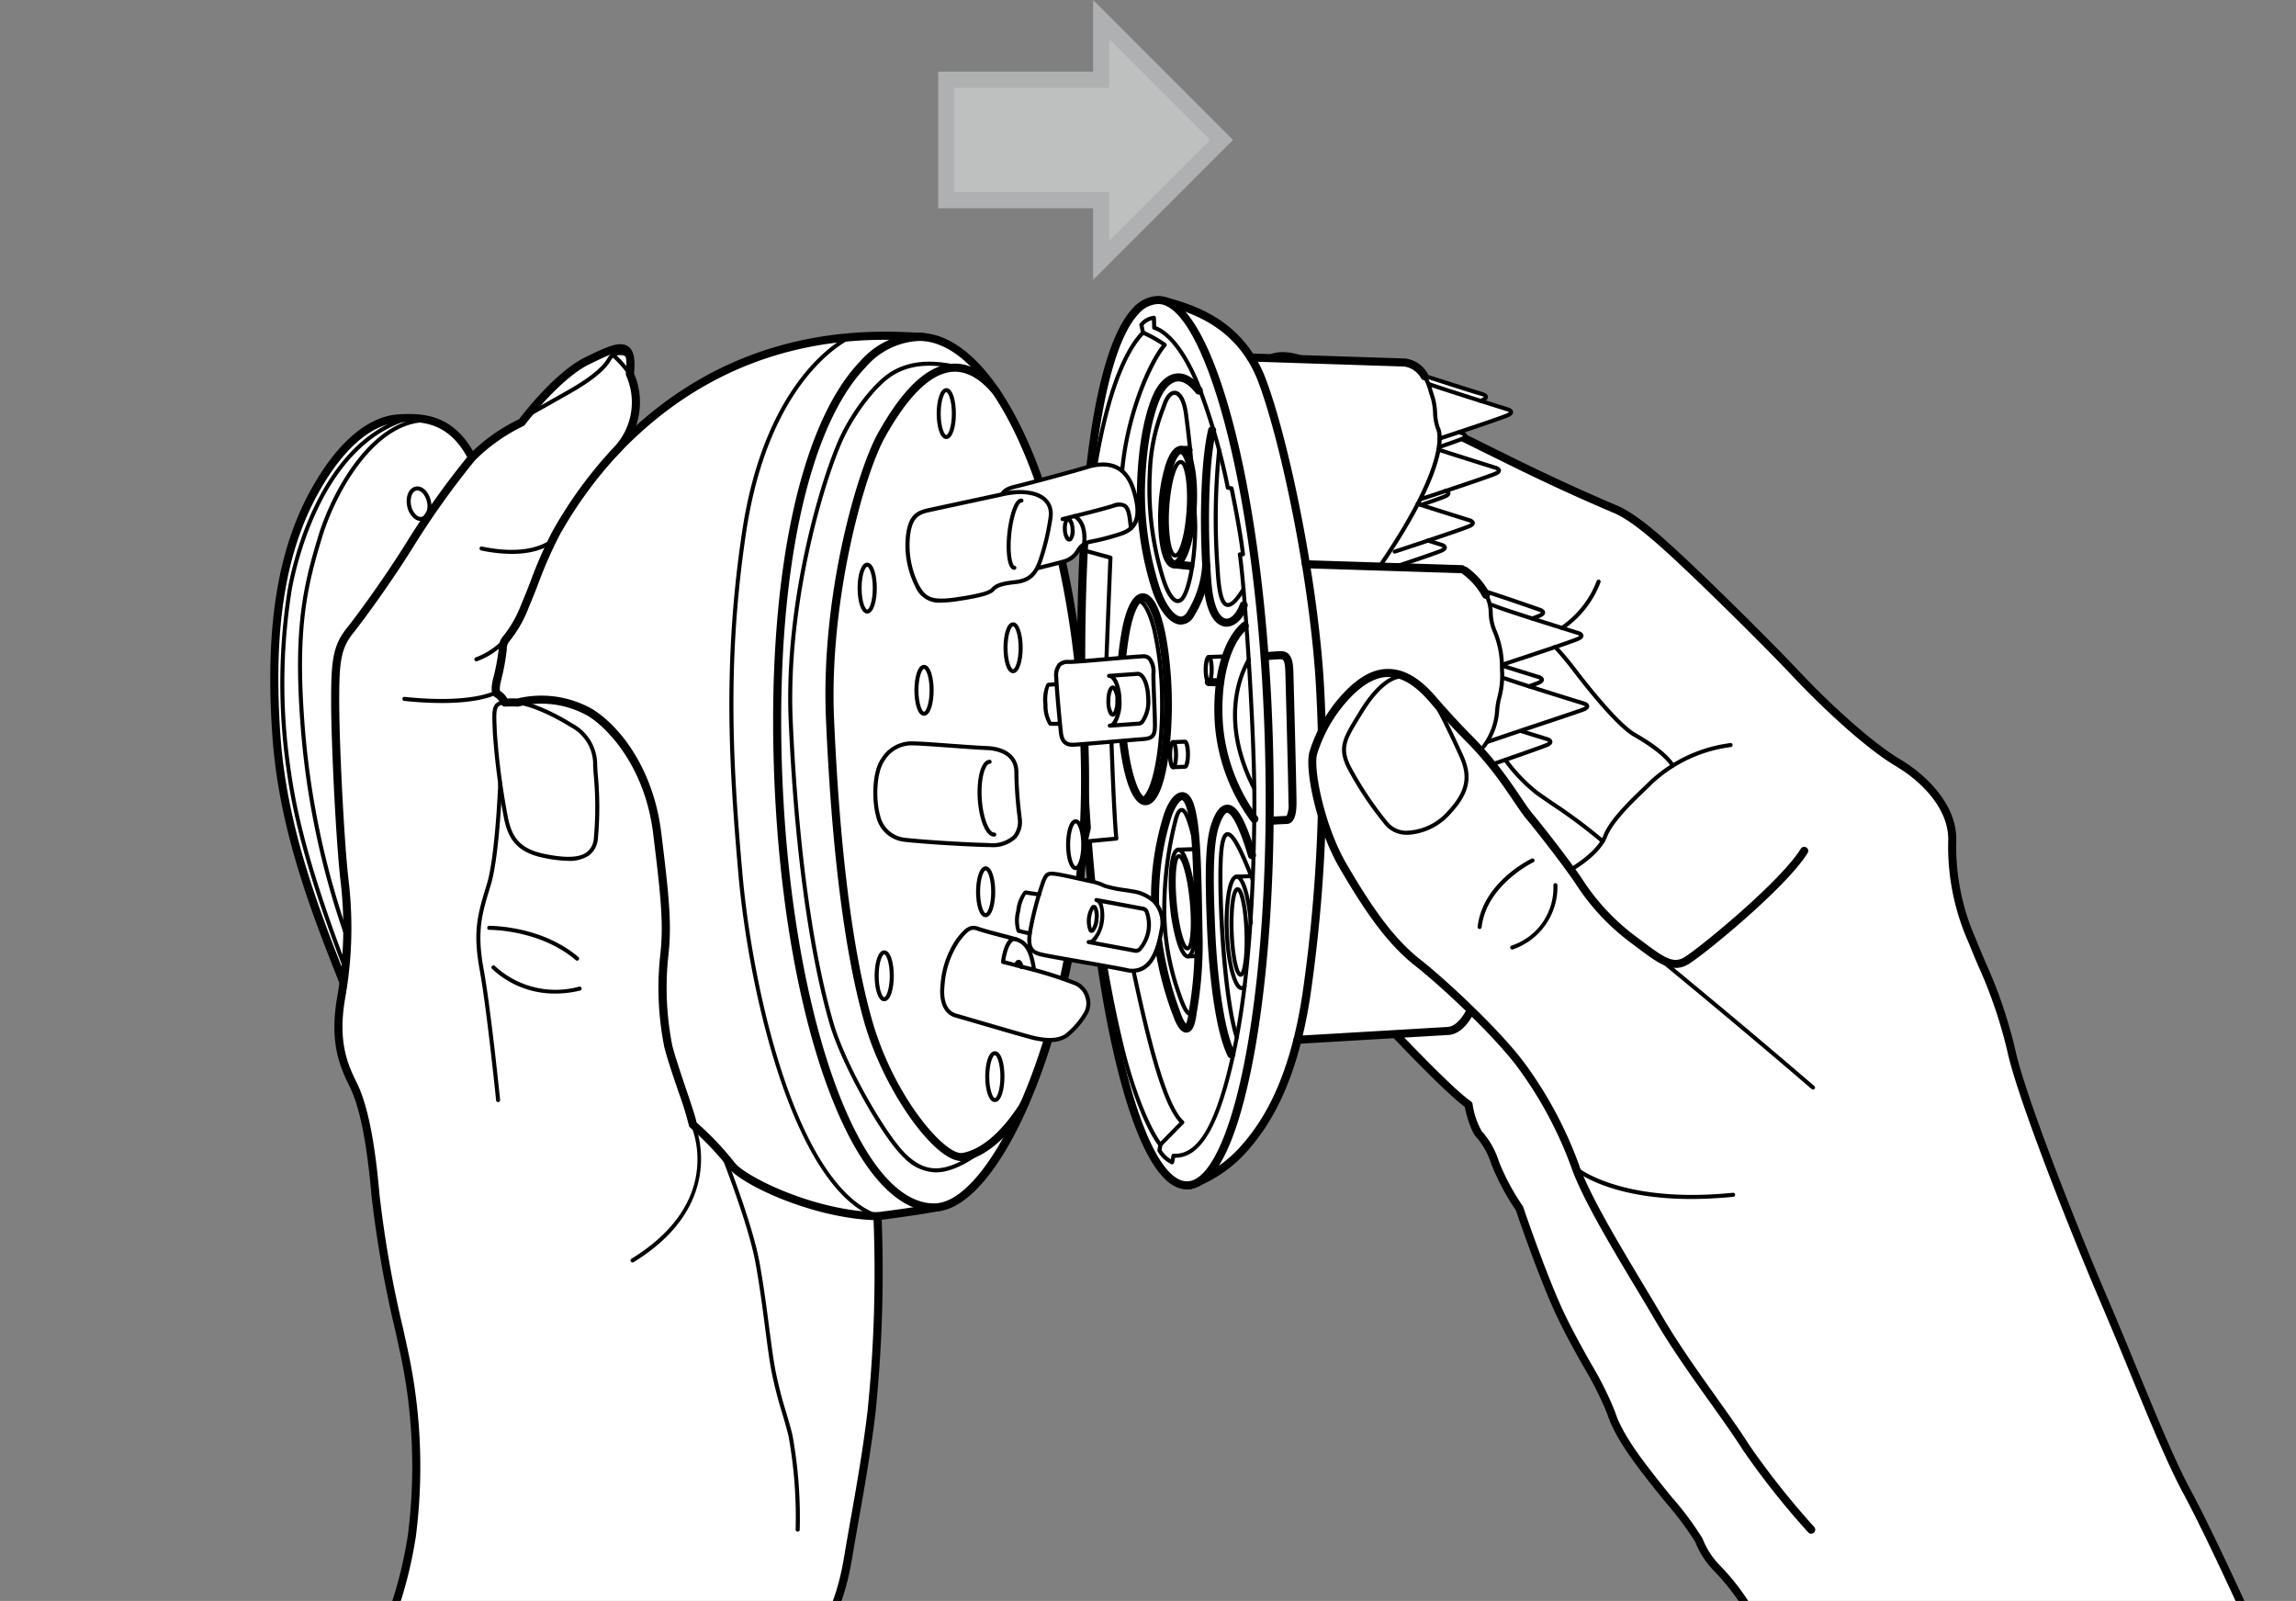 <svg xmlns="http://www.w3.org/2000/svg" width="300" height="209.152" viewBox="0 0 300 209.152"><rect x="0" y="0" width="300" height="209.152" fill="#808080" stroke="none"/><defs><clipPath id="a"><path data-name="長方形 9170" fill="none" d="M0 0h300v182.163H0z"/></clipPath></defs><g data-name="グループ 3197"><path data-name="パス 8550" d="M159.615 18.285 143.883 2.546v7.869h-20.245v15.734h20.245v7.865Z" fill="#bebfbf"/><path data-name="パス 8551" d="M142.83 36.561v-9.356h-20.246V9.361h20.246V0l18.278 18.283Zm-18.137-11.466h20.246v6.374l13.185-13.186-13.185-13.189v6.376h-20.246Z" fill="#afb0b1"/><g data-name="グループ 3196"><g data-name="グループ 3195"><g data-name="グループ 3194" clip-path="url(#a)" transform="translate(0 26.99)"><path data-name="パス 8552" d="M165.158 23.426a2.85 2.85 0 0 1 .707-3.453c.8-.572 2.641-.745 5.629.578s22.127 10.86 27.3 13.389 9.658 4.484 12.349 5.634 6.442 4.653 9.378 7.412 9.736 9.4 14.136 14.053 9.736 9.483 13.366 11.636 7.234 5.95 7.064 10.259a30.184 30.184 0 0 0 2.586 12.927c1.9 4.741 3.792 8.369 5.174 14.574s8.19 23.366 12.067 32.416 7.846 19.48 10.772 24.914 9.228 18.962 12.765 27.5 7.523 20.759 10.057 28.25h-65.06s-1.837-13.769-3.681-18.249-2.987-7.817-2.987-9.658a12.461 12.461 0 0 0-2.533-6.207 6.789 6.789 0 0 1-1.261-3.217 11.435 11.435 0 0 1-4.8-3.419 30.037 30.037 0 0 0-3.79-4.826 11.012 11.012 0 0 1-2.415-3.71c-.519-1.206-3.622-4.828-5.859-7.671s-4.659-6.032-5.6-8.964-4.661-8.452-6.986-13.625-5-13.1-5-13.1a30.255 30.255 0 0 1-3.187-5.954 10.278 10.278 0 0 0-2.069-3.706 9.562 9.562 0 0 1-1.384-3.875c-2.67-1.812-11.206-10.951-11.206-10.951l-11.265-35.605-5.631-39.309Z" fill="#fff"/><path data-name="パス 8553" d="M308.506 224.043h-65.057a.528.528 0 0 1-.523-.458c-.019-.137-1.85-13.752-3.647-18.118-2.122-5.186-3.027-8.135-3.027-9.858a12.011 12.011 0 0 0-2.394-5.853 6.854 6.854 0 0 1-1.348-3.193 11.462 11.462 0 0 1-4.754-3.5 30.044 30.044 0 0 0-3.714-4.737 11.3 11.3 0 0 1-2.544-3.891 42.6 42.6 0 0 0-3.851-5.138 217.26 217.26 0 0 1-1.938-2.413c-2.354-2.991-4.733-6.157-5.691-9.129a43.627 43.627 0 0 0-3.132-6.228c-1.274-2.28-2.717-4.862-3.832-7.342-2.183-4.851-4.7-12.208-4.99-13.068a30.858 30.858 0 0 1-3.214-6.039 9.962 9.962 0 0 0-1.9-3.459c-.574-.451-1.367-2.774-1.546-3.991-2.875-2.1-10.755-10.521-11.1-10.888a.521.521 0 0 1-.118-.2l-11.263-35.6-5.651-39.4a.463.463 0 0 1 0-.162l1.339-7.905a3.328 3.328 0 0 1 .945-3.932c.572-.409 2.318-1.171 6.15.523 2.067.918 11.653 5.659 19.358 9.47 3.4 1.681 6.351 3.143 7.958 3.927a260.899 260.899 0 0 0 12.326 5.623c2.8 1.192 6.532 4.7 9.529 7.511 2.725 2.569 9.675 9.335 14.159 14.077 4.8 5.083 10 9.616 13.252 11.546 3.66 2.181 7.5 6.144 7.323 10.734a29.7 29.7 0 0 0 2.548 12.712c.426 1.067.854 2.08 1.278 3.077a61.732 61.732 0 0 1 3.921 11.575c1.329 5.984 7.966 22.826 12.035 32.325 1.255 2.921 2.514 5.984 3.746 8.979 2.592 6.292 5.039 12.233 7.007 15.891 2.966 5.482 9.3 19.128 12.788 27.55 3.033 7.325 6.42 17.42 8.894 24.791l1.177 3.491a.53.53 0 0 1-.074.475.524.524 0 0 1-.425.225Zm-64.6-1.055h63.868l-.943-2.8c-2.47-7.357-5.851-17.43-8.871-24.724-3.476-8.4-9.787-21.995-12.739-27.451-2-3.706-4.45-9.675-7.051-15.992a667.542 667.542 0 0 0-3.742-8.964c-4.083-9.536-10.755-26.464-12.1-32.511a60.788 60.788 0 0 0-3.864-11.394c-.424-1-.856-2.023-1.287-3.1a30.73 30.73 0 0 1-2.622-13.144c.164-4.126-3.409-7.76-6.806-9.784-4.041-2.4-9.614-7.631-13.48-11.729-4.469-4.725-11.4-11.47-14.115-14.03-2.782-2.613-6.589-6.19-9.219-7.31a260.327 260.327 0 0 1-12.377-5.644c-1.607-.787-4.564-2.248-7.964-3.932-7.692-3.8-17.27-8.542-19.318-9.451-2.727-1.206-4.427-1.116-5.109-.629a2.333 2.333 0 0 0-.525 2.831.552.552 0 0 1 .03.281l-1.35 7.962 5.619 39.229 11.21 35.4c.877.939 8.582 9.124 11.037 10.788a.53.53 0 0 1 .228.394 9.967 9.967 0 0 0 1.192 3.51 10.624 10.624 0 0 1 2.236 3.946 29.707 29.707 0 0 0 3.1 5.8.535.535 0 0 1 .084.156c.027.078 2.691 7.969 4.978 13.052 1.1 2.44 2.531 5 3.792 7.262a43.573 43.573 0 0 1 3.216 6.418c.9 2.807 3.221 5.887 5.516 8.8.6.766 1.268 1.588 1.93 2.4a39.849 39.849 0 0 1 4 5.387 10.3 10.3 0 0 0 2.291 3.531 30.7 30.7 0 0 1 3.864 4.912 11 11 0 0 0 4.547 3.225.53.53 0 0 1 .342.435 6.28 6.28 0 0 0 1.133 2.928 12.953 12.953 0 0 1 2.664 6.557c0 2 1.578 6.1 2.949 9.458 1.684 4.085 3.317 15.46 3.656 17.926Z"/><path data-name="パス 8554" d="M196.397 101.282c1.671.527 2.926.918 2.926.918s.831.291 0 .707c-.23.116-3.391 1.2-7.218 2.485l-.116-.051c-.806 1.47-1.789 2.335-2.866 2.362l-19.586 1.154a64.148 64.148 0 0 0 1.156-5.834 201.014 201.014 0 0 0 1.723-41.376c-.945-14.142-4.739-31.56-7.5-38.881a16.9 16.9 0 0 0-1.51-3.063v.013l20.1.656a3.393 3.393 0 0 1 2.632 1.816l.357.049c3.238 1.046 7.279 2.3 7.279 2.3s.829.291 0 .707a3.9 3.9 0 0 1-.331.139c2.006.633 3.615 1.135 3.615 1.135s.833.291 0 .707c-.487.245-3.8 1.365-6.446 2.246v.008l.447.139s.831.289 0 .707c-.268.133-1.379.527-2.763 1l-.361.43c3.28 1.063 7.536 2.388 7.536 2.388s.833.291 0 .707c-.5.251-3.917 1.407-6.589 2.295l-.009-.03s.833.293 0 .709c-.3.148-1.624.616-3.214 1.158l-.424-.135c3.149 1.012 6.823 2.158 6.823 2.158s.831.289 0 .707c-.432.215-3.058 1.112-5.49 1.926v-.006c1.1.346 1.841.576 1.841.576s.831.291 0 .709c-.477.238-3.628 1.306-6.239 2.172l8.844.283c1.278 0 2.449 1.177 3.375 3.143l.3.12c3.086.989 6.553 2.065 6.553 2.065s.829.291 0 .709c-.146.07-.523.215-1.052.4h-.011c2.955.947 6.077 1.919 6.077 1.919s.831.289 0 .707-9.839 3.366-9.839 3.366l.139.27c2.4.755 4.528 1.407 4.528 1.407s.833.287 0 .707c-.118.059-.589.236-1.306.494h.011c3.229 1.031 7.209 2.255 7.209 2.257s.835.289 0 .707c-.365.184-4.1 1.491-8.186 2.9 1.89.588 3.373 1.046 3.373 1.046s.833.289 0 .707c-.354.179-3.927 1.43-7.9 2.805-.909 1.843-2.046 2.94-3.278 2.94l-11.539 1.034a74.834 74.834 0 0 1 3.55 3.33v.006c3.309 1.09 8.808 2.8 8.808 2.8s.831.293 0 .709l-.044.1c1.913.6 3.421 1.071 3.421 1.071s.833.293 0 .707c-.4.2-2.748 1.008-5.049 1.782h.006c3.086 1.044 9.707 3.1 9.707 3.1s.833.291 0 .707c-.369.186-2.345.867-4.431 1.569.839.264 1.375.43 1.375.43s.831.289 0 .7c-.154.078-1.62.586-3.725 1.3l-.188.3c3.259 1.084 9.16 2.921 9.16 2.921s.831.291 0 .7c-.266.135-4.49 1.569-9.118 3.126Z" fill="#fff"/><path data-name="パス 8555" d="M152.184 18.326a.269.269 0 0 1-.137-.038.264.264 0 0 1-.087-.363l.584-.962a.263.263 0 1 1 .449.274l-.584.962a.264.264 0 0 1-.225.127Z"/><path data-name="パス 8556" d="M44.884 101.343c-3.959-9.875-7.983-20.449-8.789-32.517s.209-22.885 4.944-31.494c3.792-6.9 7.815-9.424 10.917-9.654s7.013-.114 9.713 5.113c.863 6.152-9.021 58.448-9.021 58.448Z" fill="#fff"/><path data-name="パス 8557" d="M44.884 101.871h-.072a.534.534 0 0 1-.418-.327c-4.2-10.478-8.038-20.864-8.825-32.678-.926-13.79.664-23.889 5.007-31.785 4.531-8.241 9.05-9.755 11.339-9.924 3.719-.276 7.528.186 10.221 5.4a.551.551 0 0 1 .055.169c.865 6.167-8.622 56.48-9.025 58.618a.568.568 0 0 1-.1.224l-7.764 10.105a.529.529 0 0 1-.418.198Zm8.62-73.731c-.51 0-1.014.027-1.51.065-2.075.152-6.2 1.573-10.493 9.382-4.24 7.709-5.792 17.624-4.881 31.2.757 11.339 4.377 21.391 8.409 31.5l7.123-9.272c.532-2.828 9.728-51.831 9.006-58.066-2.128-4.051-4.961-4.808-7.654-4.808Z"/><path data-name="パス 8558" d="M152.013 12.296c4.2 1.156 10.145 3.143 12.9 10.468s6.551 24.739 7.5 38.881a201.014 201.014 0 0 1-1.721 41.378c-1.812 11.9-5.577 17.127-8.1 20.006a17.123 17.123 0 0 1-7.091 4.811Z" fill="#fff"/><path data-name="パス 8559" d="M155.5 128.366a.53.53 0 0 1-.527-.513l-3.486-115.541a.53.53 0 0 1 .666-.525c3.586.987 10.259 2.824 13.261 10.788 2.887 7.675 6.6 25.19 7.526 39.033a202.671 202.671 0 0 1-1.725 41.494c-1.8 11.814-5.556 17.228-8.228 20.273a17.575 17.575 0 0 1-7.31 4.961.546.546 0 0 1-.177.03Zm-2.938-115.37 3.444 114.09a16.556 16.556 0 0 0 6.188-4.408c2.584-2.942 6.218-8.194 7.975-19.736a201.6 201.6 0 0 0 1.719-41.264c-.922-13.748-4.6-31.125-7.464-38.729-2.63-6.983-8.348-8.96-11.862-9.953Z"/><path data-name="パス 8560" d="M165.777 69.314c.983 31.823-3.826 58.348-10.6 58.557s-12.735-25.977-13.722-57.8 2.143-57.686 9.818-57.865c6.777-.158 13.528 25.281 14.507 57.108" fill="#fff"/><path data-name="パス 8561" d="M155.088 128.4c-4.467 0-7.608-9.386-9.46-17.3-2.552-10.885-4.223-25.451-4.706-41.017-.924-29.906 1.723-51.137 7.081-56.794a4.607 4.607 0 0 1 3.252-1.616h.072c7.285 0 13.994 25.783 14.975 57.619.477 15.424-.375 30.073-2.4 41.245-1.464 8.07-4.161 17.715-8.715 17.856ZM151.33 12.728h-.051a3.6 3.6 0 0 0-2.51 1.287c-5.092 5.374-7.694 26.846-6.792 56.035.481 15.5 2.141 29.993 4.676 40.811 2.457 10.485 5.528 16.481 8.437 16.481h.065c2.917-.089 5.8-6.441 7.711-16.989 2.01-11.1 2.856-25.673 2.381-41.026-1.028-33.421-8.15-56.599-13.917-56.599Z"/><path data-name="パス 8562" d="M153.16 125.127a.24.24 0 0 1-.1-.019 4.188 4.188 0 0 1-1.793-1.658.264.264 0 0 1-.034-.177l.1-.637c-1.867-2.442-3.856-8.154-4.925-12.48-1.15-4.682-1.862-8.7-2.206-10.632l-.046-.257a.266.266 0 0 1 .215-.306.262.262 0 0 1 .306.213l.044.257c.342 1.926 1.055 5.933 2.2 10.6 1.31 5.292 3.324 10.379 4.9 12.37a.253.253 0 0 1 .055.207l-.1.652a3.915 3.915 0 0 0 1.2 1.2l.1-.513a.26.26 0 0 1 .257-.211h.017c3.28.186 5.627-4.014 7.684-13.7 2.063-9.711 2.556-22.551 2.609-31.615.059-8.924-1.189-27.85-1.9-32.952a.265.265 0 0 1 .262-.3h.11c-.382-3.027-1.236-7.228-1.424-8.129l-.308-.055a.263.263 0 0 1-.211-.207 82.572 82.572 0 0 0-3.4-12.117c-1.685-4.7-3.942-7.905-6.043-8.589a.263.263 0 0 1-.181-.243l-.032-1a2.4 2.4 0 0 0-1.1.683l.188.9a.267.267 0 0 1-.068.238c-1.8 1.841-4.324 6.313-6.146 17.167a.256.256 0 0 1-.3.215.26.26 0 0 1-.217-.3c1.812-10.8 4.347-15.391 6.19-17.346l-.188-.9a.26.26 0 0 1 .051-.217 2.784 2.784 0 0 1 1.835-1.006.32.32 0 0 1 .192.07.272.272 0 0 1 .084.186l.034 1.114c2.2.846 4.505 4.128 6.2 8.848a83.27 83.27 0 0 1 3.383 12.014l.308.057a.264.264 0 0 1 .211.2c.013.051 1.1 5.224 1.5 8.646a.262.262 0 0 1-.065.2.26.26 0 0 1-.2.089h-.107c.715 5.518 1.919 23.952 1.86 32.728-.053 9.086-.548 21.965-2.62 31.72s-4.535 14.127-7.964 14.127h-.038l-.131.641a.266.266 0 0 1-.133.181.258.258 0 0 1-.115.043Z"/><path data-name="パス 8563" d="M155.002 107.916c-.664 0-1.126-.8-1.457-1.512a44.071 44.071 0 0 1-3.092-13.931 36.634 36.634 0 0 1 1.639-13.138c.3-.865 1.135-2.837 2.411-2.839.7.023 1.238.662 1.584 1.9.793 2.843.88 7.642 1.036 16.355l.017.9a51.743 51.743 0 0 1-.728 9.415l-.087.557c-.209 1.485-.576 2.189-1.2 2.282a.85.85 0 0 1-.123.011Zm-.538-30.368c-.213 0-.852.641-1.377 2.137a35.365 35.365 0 0 0-1.58 12.725 43.618 43.618 0 0 0 2.993 13.549 3.874 3.874 0 0 0 .464.8 4.465 4.465 0 0 0 .316-1.287l.091-.576a50.978 50.978 0 0 0 .713-9.23l-.017-.9c-.154-8.627-.24-13.376-1-16.091-.264-.932-.578-1.145-.603-1.124Z"/><path data-name="パス 8564" d="M151.613 122.827a.263.263 0 0 1-.188-.447l2.687-2.742c-2.326-2.451-4.385-10.921-6.266-19.753a.264.264 0 0 1 .2-.312.268.268 0 0 1 .314.2c1.822 8.559 4 17.588 6.3 19.662a.266.266 0 0 1 .086.188.261.261 0 0 1-.076.192l-2.875 2.932a.264.264 0 0 1-.182.08Z"/><path data-name="パス 8565" d="M155.458 105.706c-.384 0-.894-.415-1.742-3a33.288 33.288 0 0 1-1.852-10.487 47.648 47.648 0 0 1 1.565-12.44c.171-.521.456-1.209.962-1.209h.03c.523.027 1.141.669 2.115 5.146a.264.264 0 0 1-.517.11c-.972-4.471-1.525-4.722-1.626-4.729s-.2.042-.462.846a46.951 46.951 0 0 0-1.54 12.269 32.8 32.8 0 0 0 1.827 10.329c.814 2.478 1.228 2.63 1.255 2.636-.01-.006.179-.146.308-1.206a.253.253 0 0 1 .3-.23.262.262 0 0 1 .228.293c-.137 1.128-.375 1.626-.791 1.668Z"/><path data-name="パス 8566" d="M146.624 34.809h-.021a.265.265 0 0 1-.243-.285c.576-6.671 3.233-13.6 5.444-16.416a17.97 17.97 0 0 0-2.553-1.399.263.263 0 1 1 .213-.481 16.342 16.342 0 0 1 2.883 1.626.258.258 0 0 1 .1.181.266.266 0 0 1-.059.2c-1.839 2.185-4.858 8.888-5.5 16.338a.266.266 0 0 1-.264.236Z"/><path data-name="パス 8567" d="M144.57 59.391h-.011a.261.261 0 0 1-.253-.272c.154-4.166.46-11.7.515-13.054l-3.278-.9a.264.264 0 0 1-.183-.325.267.267 0 0 1 .325-.184l3.478.953a.267.267 0 0 1 .194.266s-.352 8.675-.523 13.26a.263.263 0 0 1-.264.256Z"/><path data-name="パス 8568" d="M145.231 69.91s.285 8.915.633 12.653l-3.725.354" fill="#fff"/><path data-name="パス 8569" d="M142.138 83.182a.264.264 0 0 1-.023-.527l3.461-.329c-.333-3.841-.608-12.32-.61-12.406a.264.264 0 0 1 .255-.272h.009a.262.262 0 0 1 .264.255c0 .089.289 8.951.631 12.636a.263.263 0 0 1-.236.287l-3.725.354Z"/><path data-name="パス 8570" d="M149.668 78.204c-2.634 0-3.706-8.238-3.784-13.79a44.376 44.376 0 0 1 .793-9.546c.624-2.866 1.51-4.328 2.636-4.341h.017c2.634 0 3.706 8.238 3.786 13.788.076 5.564-.778 13.851-3.43 13.889Zm-.337-26.622c-.3 0-1.019.74-1.622 3.51a43.282 43.282 0 0 0-.768 9.308c.116 8.382 1.837 12.75 2.729 12.75.894-.013 2.5-4.427 2.39-12.82s-1.837-12.748-2.729-12.748Z"/><path data-name="パス 8571" d="M148.919 77.801a.264.264 0 0 1 0-.527c1.339-.017 2.757-5.288 2.653-12.82a41.829 41.829 0 0 0-1.019-9.156c-.565-2.25-1.3-3.592-1.972-3.592h-.01a.264.264 0 0 1 0-.527h.015c1.226 0 2.025 2.168 2.483 3.993a42.235 42.235 0 0 1 1.036 9.274c.089 6.452-.993 13.326-3.172 13.355Z"/><path data-name="パス 8572" d="M160.893 111.28a.526.526 0 0 1-.473-.291c-1.605-3.219-2.442-10.578-2.689-16.393-.3-6.965-.308-11.487.553-13.975.369-1.076.972-2.47 2.092-2.483.894.017 2.033.8 3.708 6.435a.527.527 0 1 1-1.01.3c-1.635-5.5-2.613-5.678-2.721-5.68 0-.023-.464-.011-1.073 1.77-.888 2.575-.73 8.125-.494 13.587.23 5.446 1.046 12.9 2.58 15.969a.528.528 0 0 1-.238.707.508.508 0 0 1-.235.054Z"/><path data-name="パス 8573" d="M161.604 108.787a.262.262 0 0 1-.251-.181c-1.772-5.378-2.468-20.077-2.029-24.466.158-1.595.47-2.337 1.01-2.411.717-.063 1.584.917 3.594 6.144a.262.262 0 1 1-.489.19c-2.067-5.37-2.822-5.828-3.035-5.811-.013 0-.369.072-.557 1.94-.434 4.381.316 19.116 2.008 24.249a.265.265 0 0 1-.169.333.278.278 0 0 1-.082.013Z"/><path data-name="パス 8574" d="M163.894 80.53a.528.528 0 0 1-.439-.234 24.513 24.513 0 0 1-4.71-12.537c-.428-6.011.939-11.147 3.565-13.408a.528.528 0 0 1 .688.8c-2.343 2.016-3.6 6.935-3.2 12.535a23.569 23.569 0 0 0 4.537 12.027.526.526 0 0 1-.146.73.519.519 0 0 1-.295.087Z"/><path data-name="パス 8575" d="M163.899 76.305a.27.27 0 0 1-.236-.143c-4.653-9.086-1.729-15.361-.721-17.068a.261.261 0 0 1 .361-.095.267.267 0 0 1 .093.363c-.972 1.649-3.79 7.713.738 16.559a.263.263 0 0 1-.116.354.233.233 0 0 1-.119.03Z"/><path data-name="パス 8576" d="M160.266 54.882a1.837 1.837 0 0 1-.215-.013c-.89-.108-2.436-.983-2.811-5.655-.519-6.475-.468-15.46.626-20.107a.527.527 0 0 1 1.027.24c-1.069 4.543-1.114 13.389-.6 19.782.268 3.324 1.151 4.6 1.886 4.691.658.1 1.447-.753 1.837-1.936a.528.528 0 0 1 1 .333c-.541 1.632-1.625 2.665-2.75 2.665Z"/><path data-name="パス 8577" d="M160.45 52.309a.765.765 0 0 1-.194-.025c-.808-.2-1.215-1.531-1.407-4.594l-.023-.386a89.2 89.2 0 0 1 .207-15.511.259.259 0 0 1 .287-.238.264.264 0 0 1 .236.287 88.781 88.781 0 0 0-.2 15.429l.023.386c.2 3.246.66 4.031 1.006 4.115.2.059.73-.059 1.879-1.943a.263.263 0 1 1 .449.274c-.911 1.496-1.638 2.204-2.263 2.206Z"/><path data-name="パス 8578" d="M153.899 51.795a.845.845 0 0 1-.108-.006c-.848-.108-1.626-1.43-2.314-3.927a39.768 39.768 0 0 1-1.5-13.153 25.476 25.476 0 0 1 1.708-8.359l.213-.6c.386-1.08.949-1.689 1.565-1.689a.748.748 0 0 1 .1 0c.812.084 1.415 1.162 1.658 2.955a147.349 147.349 0 0 1 1.217 14.686c0 3.881-.641 7.806-1.523 9.333-.345.612-.727.76-1.016.76Zm-.428-27.2c-.367 0-.774.506-1.067 1.339l-.217.6a25.031 25.031 0 0 0-1.677 8.213 39.319 39.319 0 0 0 1.474 12.978c.7 2.527 1.424 3.489 1.873 3.546.264.021.468-.247.6-.487.7-1.219 1.453-4.811 1.453-9.069a146.237 146.237 0 0 0-1.215-14.617c-.224-1.664-.757-2.455-1.187-2.5Zm-1.318 1.251Z"/><path data-name="パス 8579" d="M154.3 54.608a1.8 1.8 0 0 1-.255-.019c-1.379-.209-2.772-2.069-3.63-4.86a41.78 41.78 0 0 1-1.86-13.043c.129-4.933.859-9.188 2.054-11.976.34-.8 1.32-2.674 3.041-2.9 1.147-.146 2.295.485 3.4 1.894a.527.527 0 1 1-.829.652c-.86-1.1-1.7-1.6-2.434-1.5-.968.127-1.778 1.255-2.213 2.27-1.145 2.668-1.843 6.785-1.968 11.588a40.537 40.537 0 0 0 1.816 12.706c.82 2.672 2.014 4.012 2.776 4.126.122.021.477.072.884-.532a13.216 13.216 0 0 0 2-6.171.5.5 0 0 1 .565-.487.523.523 0 0 1 .485.563 14.37 14.37 0 0 1-2.175 6.688 1.977 1.977 0 0 1-1.657 1.001Z"/><path data-name="パス 8580" d="M153.566 45.847h-.036c-.525-.032-.9-.728-1.128-2.069a20.591 20.591 0 0 1-.154-4.4c.133-2.183.723-6.273 2.014-6.273h.038c1.312.08 1.409 4.267 1.276 6.469-.133 2.181-.724 6.273-2.01 6.273Zm.694-12.221c-.388 0-1.257 2.016-1.485 5.775a19.927 19.927 0 0 0 .148 4.288c.217 1.318.536 1.622.639 1.628.4.044 1.257-2 1.487-5.779.228-3.78-.4-5.889-.782-5.91Zm1.052 5.929Z"/><path data-name="パス 8581" d="M153.452 47.254h-.067a1.237 1.237 0 0 1-.854-.456c-1.055-1.19-1.344-4.718-1.164-7.688a22.284 22.284 0 0 1 .924-5.378c.555-1.683 1.268-2.516 2.057-2.464a1.241 1.241 0 0 1 .856.458c1.055 1.19 1.341 4.718 1.162 7.688-.17 2.729-.988 7.84-2.914 7.84Zm.829-14.935c-.072 0-.513.293-.991 1.742a21.151 21.151 0 0 0-.869 5.113c-.219 3.59.3 6.247.9 6.924.091.1.124.1.135.1.424 0 1.586-2.369 1.856-6.851.221-3.592-.3-6.249-.9-6.927-.085-.097-.129-.101-.131-.101Z"/><path data-name="パス 8582" d="M155.527 47.475h-.055l-2.111-.224a.527.527 0 1 1 .11-1.048l2.111.221a.528.528 0 0 1-.055 1.052Z"/><path data-name="パス 8583" d="M154.314 32.323a.528.528 0 0 1-.006-1.055l1-.011a.528.528 0 0 1 .006 1.055l-1 .011Z"/><path data-name="パス 8584" d="M120.724 17.054c-7.583-.46-24.825-1.225-40.087 14.7L64.181 48.077l-4.737 20.732 24.38 60.605 23.492 5.427 7.344-2.938s4.672-.572 7.964-1.187l-4.517-91.655Z" fill="#fff"/><path data-name="パス 8585" d="M107.315 135.369a.58.58 0 0 1-.12-.013l-23.492-5.429a.526.526 0 0 1-.369-.316l-24.38-60.6a.535.535 0 0 1-.025-.314l4.737-20.735a.526.526 0 0 1 .146-.257l16.454-16.323c15.675-16.361 33.707-15.264 40.49-14.857a.518.518 0 0 1 .371.19.509.509 0 0 1 .12.4l-2.618 22.007 4.522 91.568a.525.525 0 0 1-.43.542c-3.054.572-7.336 1.112-7.928 1.185l-7.283 2.913a.476.476 0 0 1-.195.039Zm-23.1-6.408 23.06 5.33 7.192-2.877a.472.472 0 0 1 .133-.034c.042-.006 4.277-.527 7.479-1.1l-4.5-91.195 2.556-21.537c-7.045-.416-24.182-1.015-39.117 14.574L64.666 48.348l-4.668 20.419Z"/><path data-name="パス 8586" d="M68.165 28.195s4.537-6.091 8.559-8.047 6.093-2.989 5.575 1.725a9.042 9.042 0 0 1-1.664 9.884 56.047 56.047 0 0 0-7.988 10.919c-1.957 3.735-2.706 6.38-4.024 9.426a15.659 15.659 0 0 1-2.525 4.423 1.91 1.91 0 0 0-.409 1.322 28.244 28.244 0 0 1-.688 3.74c-.289 1.088-.344 1.951.059 2.124s.917 1.093.917 1.093a14.98 14.98 0 0 1 1.668 0 12.739 12.739 0 0 1 9.508 1.322c3.2 1.983 7.677 7.327 8.709 15.688s1.381 11.9.951 15.861a39.19 39.19 0 0 0 .515 12.073c.774 3.016 3.1 9.137 3.189 10.17a39.974 39.974 0 0 1 5.089 5.345c1.55 1.989 10.772 6.467 19.052 6.64a184.246 184.246 0 0 1-.778 25.517c-.865 7.241-2.242 14.051-3.018 18.793s-1.98 8.017-4.142 10.86a51.076 51.076 0 0 0-5.942 10.951 109.269 109.269 0 0 1-5.775 11.957 63.862 63.862 0 0 0-3.508 6.264c-1.093 2.177-3.735 7.27-3.735 7.27H28.45s12.474-18.595 17.181-27.327 7.015-15.178 8.165-22.416a71.015 71.015 0 0 0-.806-23.218c-1.384-6.553-3.333-14.513-3.938-21.495s-1.552-11.641-2.928-14.4-2.508-5.773-1.554-11.293a51.863 51.863 0 0 0 .432-15.433c-.607-5.347-1.211-18.19-1.211-23.275s.175-7.07 1.9-9.223 5.254-7.07 7.928-11.383a107.313 107.313 0 0 1 8.044-11.263 22.8 22.8 0 0 1 6.5-4.6" fill="#fff"/><path data-name="パス 8587" d="M87.762 224.041h-59.31a.527.527 0 0 1-.439-.82c.127-.188 12.516-18.675 17.156-27.284 4.6-8.536 6.954-14.982 8.108-22.248a70.675 70.675 0 0 0-.8-23.028c-.257-1.213-.534-2.476-.816-3.773a146.854 146.854 0 0 1-3.132-17.783c-.593-6.872-1.533-11.52-2.875-14.212s-2.6-5.836-1.6-11.615a51.69 51.69 0 0 0 .428-15.287c-.6-5.29-1.215-18.034-1.215-23.332 0-5.106.173-7.254 2.016-9.552 1.624-2.037 5.146-6.9 7.893-11.331a108.59 108.59 0 0 1 8.1-11.335 23.173 23.173 0 0 1 6.545-4.663c.633-.835 4.822-6.233 8.673-8.106 2.729-1.322 4.476-2.175 5.585-1.4.721.508.958 1.6.761 3.522a9.546 9.546 0 0 1-1.814 10.318 55.049 55.049 0 0 0-7.909 10.807 56.023 56.023 0 0 0-2.767 6.3 81.082 81.082 0 0 1-1.242 3.09 16.265 16.265 0 0 1-2.588 4.537 1.4 1.4 0 0 0-.3 1 28.173 28.173 0 0 1-.7 3.872c-.333 1.259-.175 1.559-.175 1.561a2.62 2.62 0 0 1 .932.981c.34-.008.88-.021 1.306.006a13.462 13.462 0 0 1 9.858 1.409c3.48 2.16 7.916 7.665 8.953 16.074 1.04 8.39 1.39 11.942.951 15.981a38.834 38.834 0 0 0 .5 11.885c.375 1.46 1.133 3.7 1.8 5.676.747 2.206 1.24 3.676 1.369 4.366a39.373 39.373 0 0 1 5.009 5.279c1.386 1.774 10.32 6.264 18.649 6.437a.528.528 0 0 1 .517.513 182.254 182.254 0 0 1-.782 25.595c-.622 5.205-1.521 10.265-2.244 14.332-.289 1.635-.557 3.141-.776 4.482-.806 4.923-2.073 8.241-4.241 11.094a49.985 49.985 0 0 0-5.878 10.841 110.978 110.978 0 0 1-5.817 12.035 63.063 63.063 0 0 0-3.483 6.216c-1.093 2.179-3.738 7.277-3.738 7.277a.525.525 0 0 1-.468.283Zm-58.323-1.055h58c.569-1.1 2.649-5.113 3.583-6.979a64.2 64.2 0 0 1 3.537-6.315 109.419 109.419 0 0 0 5.733-11.877 50.858 50.858 0 0 1 6.007-11.063c2.061-2.708 3.267-5.887 4.041-10.628.222-1.346.492-2.856.78-4.495.721-4.054 1.618-9.1 2.236-14.273a179.85 179.85 0 0 0 .787-24.943c-8.165-.335-17.24-4.632-18.953-6.827a39.482 39.482 0 0 0-5.035-5.284.531.531 0 0 1-.165-.342 42.191 42.191 0 0 0-1.35-4.332c-.675-1.993-1.441-4.252-1.824-5.752a39.294 39.294 0 0 1-.53-12.261c.428-3.929.078-7.437-.949-15.739-1.061-8.6-5.819-13.665-8.464-15.306a12.316 12.316 0 0 0-9.044-1.276.584.584 0 0 1-.232.032 14.843 14.843 0 0 0-1.592 0 .538.538 0 0 1-.489-.266 3.124 3.124 0 0 0-.669-.869c-.871-.375-.622-1.744-.356-2.742a28.615 28.615 0 0 0 .669-3.6 2.441 2.441 0 0 1 .534-1.664 15.219 15.219 0 0 0 2.442-4.29c.453-1.044.837-2.042 1.228-3.052a56.841 56.841 0 0 1 2.814-6.412 56.121 56.121 0 0 1 8.068-11.027 8.525 8.525 0 0 0 1.569-9.32.5.5 0 0 1-.04-.266c.209-1.892-.053-2.5-.308-2.683-.586-.42-2.371.447-4.438 1.451-3.938 1.915-8.4 7.865-8.443 7.926a.522.522 0 0 1-.188.156 22.96 22.96 0 0 0-6.33 4.473 107.6 107.6 0 0 0-7.994 11.193c-2.769 4.467-6.325 9.375-7.964 11.434s-1.787 3.957-1.787 8.894c0 5.273.61 17.953 1.207 23.214a52.533 52.533 0 0 1-.437 15.583c-.943 5.465.228 8.416 1.508 10.968 1.4 2.814 2.375 7.585 2.98 14.591a146.1 146.1 0 0 0 3.111 17.65c.285 1.3.561 2.563.816 3.78a71.741 71.741 0 0 1 .812 23.41c-1.175 7.393-3.556 13.935-8.224 22.583-4.102 7.607-14.194 22.848-16.657 26.547ZM68.168 28.195Z"/><path data-name="パス 8588" d="M141.761 73.308c.447 31.591-11.242 57.3-19.617 57.444-10.888.188-19.689-27.124-20.533-58.707-.892-33.665 7.519-54.866 18.407-55.02s21.294 24.694 21.744 56.284" fill="#fff"/><path data-name="パス 8589" d="M122.036 131.281c-10.871 0-20.065-25.945-20.953-59.222-.648-24.416 3.569-43.787 11.28-51.816a10.778 10.778 0 0 1 7.646-3.744h.108c5.475 0 11 6.03 15.176 16.57 4.3 10.843 6.781 25.131 7 40.235.2 14.513-2.115 28.97-6.534 40.707-4.043 10.74-9.129 17.2-13.6 17.27Zm-1.918-113.729h-.093a9.771 9.771 0 0 0-6.9 3.421c-7.521 7.829-11.628 26.915-10.987 51.057.858 32.154 9.772 58.194 19.9 58.194h.1c7.859-.131 19.54-25.681 19.1-56.91-.213-14.977-2.672-29.132-6.922-39.857-4.009-10.116-9.18-15.905-14.198-15.905Z"/><path data-name="パス 8590" d="M114.658 132.167a.249.249 0 0 1-.086-.015c-10.721-3.712-16.7-29.031-18.109-45.143-1.2-13.752-2.061-27.514.519-44.63 2.991-19.769 12.826-25.021 13.94-25.555a.263.263 0 1 1 .226.475c-1.086.521-10.694 5.657-13.642 25.158-2.573 17.059-1.713 30.788-.515 44.506 1.392 15.975 7.27 41.059 17.755 44.691a.264.264 0 0 1-.087.513Z"/><path data-name="パス 8591" d="M74.254 85.474a16.769 16.769 0 0 1-3.183-.384c-3.6-.719-4.682-2.567-5.205-5.119a93.085 93.085 0 0 1-1.472-11.253c-.009-.3-.021-.576-.032-.837-.061-1.451-.1-2.411.4-2.934a1.571 1.571 0 0 1 1.213-.407.264.264 0 1 1 0 .527 1.1 1.1 0 0 0-.833.245c-.346.361-.31 1.232-.257 2.548.013.264.023.542.034.842a92.662 92.662 0 0 0 1.46 11.162c.5 2.415 1.472 4.045 4.794 4.71 1.869.373 4.176.69 5.433-.19a2.442 2.442 0 0 0 .976-1.744 44.879 44.879 0 0 0-.023-8.6l-.061-.962a5.482 5.482 0 0 0-2.982-5.094c-2.08-1.312-5.02-2.723-6.9-2.919a.26.26 0 0 1-.234-.289.27.27 0 0 1 .289-.236c1.966.2 5 1.654 7.127 3a6.056 6.056 0 0 1 3.229 5.5l.061.962a45.541 45.541 0 0 1 .019 8.711 2.979 2.979 0 0 1-1.2 2.1 4.622 4.622 0 0 1-2.653.661Z"/><path data-name="パス 8592" d="M65.085 116.994a.261.261 0 0 1-.262-.236c-.013-.118-1.215-11.944-2.151-17.053-.926-5.049-.226-7.357.837-10.85l.12-.392c1.095-3.632 1.466-13.018 1.47-13.113a.283.283 0 0 1 .274-.253.264.264 0 0 1 .253.274c-.015.388-.38 9.546-1.493 13.244l-.12.392c-1.04 3.421-1.725 5.68-.823 10.6.941 5.127 2.143 16.977 2.156 17.095a.263.263 0 0 1-.234.289Z"/><path data-name="パス 8593" d="M62.244 59.405a.262.262 0 0 1-.089-.51 9.46 9.46 0 0 0 3.735-2.535.264.264 0 0 1 .407.335 9.77 9.77 0 0 1-3.967 2.7.248.248 0 0 1-.086.01Z"/><path data-name="パス 8594" d="M66.879 45.372a19.687 19.687 0 0 1-4.018-.449.263.263 0 0 1-.2-.312.268.268 0 0 1 .31-.2c6.549 1.371 8.983-.934 9.008-.96a.265.265 0 0 1 .373.375c-.084.076-1.611 1.546-5.473 1.546Z"/><path data-name="パス 8595" d="m68.996 27.526-.259-.46s3.077-1.734 5.357-3.025c2.782-1.571 4.547-2.976 5.248-4.172a1.9 1.9 0 0 1 1.941-.983 1.528 1.528 0 0 1 1.3.89.264.264 0 0 1-.51.135 1.086 1.086 0 0 0-.865-.5 1.368 1.368 0 0 0-1.415.73c-.757 1.293-2.537 2.721-5.442 4.364a3777.074 3777.074 0 0 1-5.355 3.021Z"/><path data-name="パス 8596" d="M82.298 22.137a.261.261 0 0 1-.226-.129 12.809 12.809 0 0 0-2.135-2.4.264.264 0 0 1 .346-.4 12.944 12.944 0 0 1 2.242 2.533.264.264 0 0 1-.093.361.259.259 0 0 1-.134.035Z"/><path data-name="パス 8597" d="M104.223 173.113a.262.262 0 0 1-.264-.264 59.62 59.62 0 0 0-.936-12.261c-.228-.939-.515-1.911-.818-2.94a54.636 54.636 0 0 1-1.428-5.61c-.27-1.464-.517-3.347-.8-5.526-.346-2.655-.738-5.661-1.266-8.523-.932-5.092-4.429-13.908-4.465-14a.264.264 0 0 1 .492-.194c.034.089 3.55 8.951 4.493 14.1.529 2.875.922 5.889 1.27 8.549.285 2.172.532 4.05.8 5.5a52.877 52.877 0 0 0 1.415 5.556c.306 1.036.595 2.014.825 2.966a60.169 60.169 0 0 1 .951 12.385.264.264 0 0 1-.269.262Z"/><path data-name="パス 8598" d="M82.647 137.944a.258.258 0 0 1-.224-.127.263.263 0 0 1 .087-.363c12.17-7.481 7.954-17.023 7.768-17.426a.264.264 0 0 1 .479-.221c.048.1 4.611 10.365-7.971 18.1a.259.259 0 0 1-.139.037Z"/><path data-name="パス 8599" d="M75.404 98.513a.256.256 0 0 1-.171-.063c-4.52-3.875-10.784-3.959-11.288-3.959h-.036a.264.264 0 0 1 0-.527h.034c.54 0 6.977.089 11.636 4.086a.262.262 0 0 1 .027.371.257.257 0 0 1-.202.092Z"/><path data-name="パス 8600" d="M72.568 102.813a11.936 11.936 0 0 1-8.281-3.235.264.264 0 1 1 .388-.359 11.662 11.662 0 0 0 11.012 2.685.264.264 0 0 1 .122.513 13.724 13.724 0 0 1-3.241.396Z"/><path data-name="パス 8601" d="M57.739 64.855a47.468 47.468 0 0 1-4.923-.276.264.264 0 0 1-.236-.291.256.256 0 0 1 .289-.234c8.816.924 11.8-.806 11.832-.827a.265.265 0 0 1 .361.089.262.262 0 0 1-.087.363c-.094.058-1.991 1.176-7.236 1.176Z"/><path data-name="パス 8602" d="M125.617 124.694c-3.583 0-10.166-9.3-12.674-18.078-2.569-9.008-4.259-22.332-5.02-39.6-.719-16.329 4.149-32.673 6.787-37.408 3.235-5.79 6.351-8.753 9.527-9.063 2.181-.226 4.28.871 6.262 3.208a.527.527 0 1 1-.8.683c-1.749-2.061-3.552-3.027-5.355-2.841-2.769.268-5.7 3.138-8.707 8.527-2.757 4.936-7.336 21.471-6.656 36.847.757 17.19 2.432 30.431 4.978 39.359 2.892 10.12 9.62 17.738 11.816 17.3 2.548-.464 5.283-2.868 7.7-6.77a.529.529 0 0 1 .9.555c-2.582 4.159-5.568 6.735-8.411 7.253a2 2 0 0 1-.347.028Z"/><path data-name="パス 8603" d="M122.259 126.174a5.951 5.951 0 0 1-4.1-1.865c-2.858-2.613-8.243-12.282-9.763-17.534-2.738-9.4-4.634-23.45-5.343-39.547-.7-15.76 4.341-32.182 6.743-37.252 1.706-3.583 4.514-7.125 6.68-8.424 2.455-1.474 5.448-1.679 9.418-.648a.265.265 0 0 1-.131.513c-3.822-1-6.686-.81-9.015.588-2.052 1.232-4.836 4.754-6.473 8.2-2.388 5.035-7.388 21.343-6.694 37 .706 16.055 2.6 30.056 5.323 39.423 1.616 5.585 7.024 14.929 9.609 17.293s5.237 2.809 11.088-1.987a.263.263 0 1 1 .333.407c-3.353 2.754-5.745 3.833-7.675 3.833Z"/><path data-name="パス 8604" d="M129.373 83.675h-.243c-3.647-.082-9.169-.475-10.97-.69a4.231 4.231 0 0 1-3.672-3.29c-.5-1.689-.707-5.691.688-7.642a4.652 4.652 0 0 1 4.223-2.181c.736 0 2.687.141 4.752.293 1.822.133 3.708.27 4.784.31 2.584.1 4.13 1.375 4.13 3.411a49.021 49.021 0 0 0 .365 5.374l.065.635a3.266 3.266 0 0 1-.736 2.645 4.426 4.426 0 0 1-3.386 1.135Zm-9.974-13.279a4.091 4.091 0 0 0-3.794 1.959c-1.185 1.662-1.154 5.366-.61 7.186a3.734 3.734 0 0 0 3.229 2.917c1.791.213 7.287.6 10.919.686a4.121 4.121 0 0 0 3.229-.964 2.831 2.831 0 0 0 .6-2.234l-.07-.633a50.374 50.374 0 0 1-.365-5.431c0-2.476-2.535-2.841-3.624-2.883-1.084-.04-2.974-.179-4.8-.312-2.056-.15-3.997-.292-4.714-.292Z"/><path data-name="パス 8605" d="M129.88 82.304c-1.179 0-1.972-2.5-2.124-4.9-.156-2.432.327-5.058 1.533-5.136a.268.268 0 0 1 .278.245.263.263 0 0 1-.247.281c-.553.038-1.217 1.795-1.038 4.577s1.082 4.469 1.616 4.4a.285.285 0 0 1 .278.247.264.264 0 0 1-.247.281Z"/><path data-name="パス 8606" d="M142.031 34.039c2.489-.766 4.967-.472 6.053 2.885s.561 5.1-1.605 5.813a30.416 30.416 0 0 1-3.976 1.04 2.375 2.375 0 0 0-1.658 1.185 2.943 2.943 0 0 1-1.749 1.369c-.9.283-6.76 1.7-6.76 1.7s-1.407-7.239-1.605-8.8.283-2.269 1.888-2.649 7.57-1.987 9.411-2.552" fill="#fff"/><path data-name="パス 8607" d="M132.337 48.3a.268.268 0 0 1-.26-.213c-.057-.3-1.411-7.266-1.607-8.812-.215-1.711.369-2.533 2.088-2.94 1.569-.367 7.54-1.976 9.394-2.548 3.219-.985 5.416.072 6.382 3.056 1.126 3.478.58 5.374-1.774 6.146a28.607 28.607 0 0 1-3.56.953l-.441.093a2.11 2.11 0 0 0-1.487 1.063 3.217 3.217 0 0 1-1.9 1.485c-.894.283-6.536 1.652-6.777 1.711a.3.3 0 0 1-.058.006Zm11.767-14.345a6.768 6.768 0 0 0-2 .337c-1.86.572-7.857 2.187-9.43 2.554-1.457.346-1.869.92-1.685 2.362.173 1.358 1.293 7.175 1.55 8.506 1.158-.283 5.707-1.392 6.473-1.635a2.72 2.72 0 0 0 1.6-1.251 2.621 2.621 0 0 1 1.826-1.31l.447-.093a28.968 28.968 0 0 0 3.5-.939c2.036-.669 2.466-2.307 1.437-5.484-.649-2.026-1.898-3.047-3.718-3.047Zm-2.073.084Z"/><path data-name="パス 8608" d="M147.762 42.293a.263.263 0 0 1-.262-.238c-.148-1.426-.253-2.455-.7-2.752-.251-.167-.66-.148-1.282.046-1.924.6-6.568 1.719-6.616 1.732a.265.265 0 0 1-.316-.194.26.26 0 0 1 .194-.318c.046-.013 4.674-1.126 6.583-1.721a1.982 1.982 0 0 1 1.729.017c.66.434.77 1.51.936 3.138a.263.263 0 0 1-.234.289Z"/><path data-name="パス 8609" d="M141.64 44.387h-.042a.26.26 0 0 1-.217-.3c0-.027.4-2.563-1.107-3.413a.264.264 0 1 1 .259-.46c1.835 1.031 1.388 3.841 1.367 3.959a.261.261 0 0 1-.26.214Z"/><path data-name="パス 8610" d="M134.657 37.419c1.63.31 2.852 1.314 2.618 3.157a31.83 31.83 0 0 1-1.365 5.722c-.563 1.55-1.253 2.544-3.278 2.759s-2.544.559-2.89.947-1.2.768-4.693 1.287-4.307-.108-5.22-1.759a11.712 11.712 0 0 1-1.162-6.724c.3-2.158 1.078-2.8 2.672-3.149s7.8-1.679 9.609-2.067a8.654 8.654 0 0 1 3.708-.173" fill="#fff"/><path data-name="パス 8611" d="M123.018 51.734a3.327 3.327 0 0 1-3.42-2.075 11.908 11.908 0 0 1-1.2-6.889c.335-2.377 1.27-3.018 2.881-3.368 1.59-.344 7.8-1.679 9.607-2.067a8.761 8.761 0 0 1 3.813-.173c2 .382 3.056 1.67 2.83 3.451a32.053 32.053 0 0 1-1.379 5.779c-.614 1.687-1.384 2.706-3.5 2.932-1.991.209-2.436.538-2.719.858-.415.464-1.371.856-4.853 1.371a14.22 14.22 0 0 1-2.06.181Zm10.329-14.18a11.24 11.24 0 0 0-2.343.3c-1.81.388-8.019 1.723-9.609 2.069-1.436.31-2.172.829-2.465 2.925a11.5 11.5 0 0 0 1.133 6.56c.856 1.55 1.542 2.132 4.948 1.626 3.518-.521 4.269-.9 4.537-1.2.443-.5 1.082-.825 3.058-1.033 1.85-.2 2.5-1.061 3.058-2.588a31.414 31.414 0 0 0 1.35-5.665c.262-2.044-1.394-2.672-2.406-2.864a6.5 6.5 0 0 0-1.261-.13Z"/><path data-name="パス 8612" d="M132.53 47.456h-.03c-1.082-.118-1.048-3.189-.877-4.8.169-1.58.759-4.512 1.806-4.512h.059a.261.261 0 0 1 .234.289.255.255 0 0 1-.289.236h-.006c-.261 0-.991 1.344-1.28 4.041-.287 2.721.158 4.191.411 4.216a.264.264 0 0 1-.027.527Z"/><path data-name="パス 8613" d="M139.702 43.763c-.5 0-.781-.789-.825-1.535s.148-1.6.677-1.63h.027c.508 0 .78.768.825 1.542a2.115 2.115 0 0 1-.316 1.438.516.516 0 0 1-.361.186Zm-.141-2.643a2.128 2.128 0 0 0-.156 1.076 1.593 1.593 0 0 0 .321 1.044 2.094 2.094 0 0 0 .154-1.069 1.6 1.6 0 0 0-.319-1.051Z"/><path data-name="パス 8614" d="M135.114 99.718a54.3 54.3 0 0 1 5.465 1.782 2.84 2.84 0 0 1 1.263 3.937 10.6 10.6 0 0 1-2.472 2.847c-.947.69-2.531.806-4.771.2s-8.333-2.417-9.683-2.79-2.01-1.812-1.755-4.054a11.861 11.861 0 0 1 2.052-5.861c1.168-1.512 1.685-1.77 2.63-1.422s3.621.989 4.83 1.335 2.044 1.145 2.44 4.022" fill="#fff"/><path data-name="パス 8615" d="M137.175 109.141a10.312 10.312 0 0 1-2.643-.4c-1.365-.367-4.168-1.187-6.418-1.843-1.474-.43-2.738-.8-3.267-.945-1.5-.418-2.215-2-1.947-4.339a11.958 11.958 0 0 1 2.1-5.994c1.1-1.424 1.761-1.94 2.93-1.506.6.215 1.919.561 3.09.867a82.19 82.19 0 0 1 1.721.462c1.253.356 2.177 1.19 2.607 4.067a50.379 50.379 0 0 1 5.336 1.753 3.059 3.059 0 0 1 1.654 1.955 2.9 2.9 0 0 1-.281 2.364 10.685 10.685 0 0 1-2.537 2.915 3.909 3.909 0 0 1-2.345.644ZM127.19 94.48c-.453 0-.9.34-1.768 1.462a11.587 11.587 0 0 0-2 5.731c-.236 2.086.318 3.425 1.565 3.769.532.148 1.795.519 3.271.949 2.253.656 5.054 1.474 6.408 1.841 2.067.555 3.638.5 4.549-.162a10.327 10.327 0 0 0 2.4-2.778 2.361 2.361 0 0 0 .215-1.928 2.538 2.538 0 0 0-1.367-1.624 54.108 54.108 0 0 0-5.425-1.768.268.268 0 0 1-.192-.219c-.378-2.742-1.143-3.489-2.25-3.8-.432-.122-1.052-.285-1.713-.458-1.179-.308-2.514-.658-3.134-.882a1.679 1.679 0 0 0-.559-.132Z"/><path data-name="パス 8616" d="M135.114 99.981a.255.255 0 0 1-.065-.008l-4.054-1.04a.265.265 0 0 1-.2-.291c.23-1.622.667-2.685 1.261-3.075a.814.814 0 0 1 .686-.124.262.262 0 0 1 .181.325.258.258 0 0 1-.325.181.339.339 0 0 0-.253.061c-.158.105-.69.586-.991 2.472l3.824.981a.264.264 0 0 1-.068.519Z"/><path data-name="パス 8617" d="M133.444 99.597a.264.264 0 0 1-.264-.255.854.854 0 0 0-.082-.356.619.619 0 0 0-.046.179.264.264 0 0 1-.523-.078c.061-.407.268-.669.542-.685.354 0 .616.388.633.924a.264.264 0 0 1-.255.272Z"/><path data-name="パス 8618" d="M148.021 89.465c1.782.3 4.353 1.485 3.748 5.064s-1.9 5.773-4.568 5.218-10.171-1.77-11.295-2.071-1.552-.82-1.379-2.542a39.277 39.277 0 0 1 1.595-6.378c.515-1.6.734-1.725 1.9-1.552s3.666.774 4.526.949a7 7 0 0 1 1.81.6 26.027 26.027 0 0 0 3.668.709" fill="#fff"/><path data-name="パス 8619" d="M147.985 100.095a4.081 4.081 0 0 1-.839-.091c-1.3-.272-3.706-.692-6.036-1.1-2.409-.42-4.684-.818-5.271-.977-1.337-.359-1.748-1.1-1.573-2.822a41.221 41.221 0 0 1 1.605-6.427c.546-1.687.848-1.928 2.187-1.732.806.118 2.206.434 3.333.688.5.112.934.209 1.2.264a7.349 7.349 0 0 1 1.862.62 17.272 17.272 0 0 0 2.683.54l.926.152a5.432 5.432 0 0 1 2.909 1.368 4.289 4.289 0 0 1 1.058 4c-.437 2.6-1.2 4.235-2.333 5.009a2.958 2.958 0 0 1-1.711.508Zm-10.59-12.7c-.483 0-.647.274-1.023 1.436a40.951 40.951 0 0 0-1.584 6.323c-.162 1.628.217 2 1.187 2.261.563.152 2.826.546 5.224.964 2.335.409 4.75.829 6.053 1.1a2.65 2.65 0 0 0 2.147-.34c1.006-.69 1.7-2.215 2.109-4.661a3.8 3.8 0 0 0-.9-3.531 5.036 5.036 0 0 0-2.626-1.232l-.926-.152a16.371 16.371 0 0 1-2.807-.576 6.808 6.808 0 0 0-1.755-.586c-.274-.055-.711-.154-1.219-.268-1.057-.238-2.506-.563-3.29-.679a4.678 4.678 0 0 0-.59-.054Z"/><path data-name="パス 8620" d="M148.449 97.493a.9.9 0 0 1-.15-.013l-6.1-1.135a.264.264 0 1 1 .1-.519.465.465 0 0 0 .312-.1 3.619 3.619 0 0 0 1.069-2.217c.264-1.422-.03-2.575-.466-2.658a.263.263 0 0 1-.209-.308.267.267 0 0 1 .306-.211l6.1 1.137a.934.934 0 0 1 .6.422 5.088 5.088 0 0 1-1.006 5.4.99.99 0 0 1-.556.202Zm-5.319-1.51 5.266.979a.453.453 0 0 0 .317-.093 4.675 4.675 0 0 0 .869-4.67.429.429 0 0 0-.259-.2l-5.277-.983a5.456 5.456 0 0 1-.915 4.969Z"/><path data-name="パス 8621" d="M142.636 94.879h-.047a.47.47 0 0 1-.314-.181 3.564 3.564 0 0 1 .344-3.358.455.455 0 0 1 .354-.11.447.447 0 0 1 .306.175 2.724 2.724 0 0 1 .255 1.723 2.739 2.739 0 0 1-.595 1.635.469.469 0 0 1-.303.116Zm.272-3.09a3.575 3.575 0 0 0-.257 2.525 2.8 2.8 0 0 0 .361-1.24 2.757 2.757 0 0 0-.104-1.285Zm.365 1.31Z"/><path data-name="パス 8622" d="M134.547 95.227a.214.214 0 0 1-.061-.008l-1.373-.319a.441.441 0 0 1-.276-.192 4.958 4.958 0 0 1-.051-2.729 4.892 4.892 0 0 1 .993-2.539.427.427 0 0 1 .342-.084l1.689.255a.263.263 0 0 1 .224.3.259.259 0 0 1-.3.221l-1.7-.255a5.41 5.41 0 0 0-.73 2.194 4.62 4.62 0 0 0-.034 2.339l1.335.3a.264.264 0 0 1-.059.521Z"/><path data-name="パス 8623" d="M138.5 67.83h-1.173a.446.446 0 0 1-.312-.124 4.919 4.919 0 0 1-.675-2.645 4.986 4.986 0 0 1 .392-2.7.453.453 0 0 1 .312-.158l1-.08a.256.256 0 0 1 .285.243.263.263 0 0 1-.242.283l-1.006.08a5.639 5.639 0 0 0-.211 2.305 4.516 4.516 0 0 0 .5 2.282l1.129-.011a.265.265 0 0 1 .264.264.263.263 0 0 1-.263.261Z"/><path data-name="パス 8624" d="M149.326 58.755c.9-.057 1.381.648 1.381 2.284s.2 5.258.2 6.638-.217 1.81-1.6 1.9-7.966.688-9.042.73-1.516-.519-1.643-1.595-.559-5.644-.605-7.154.392-2.084 1.645-2.069 6.69-.563 9.664-.732" fill="#fff"/><path data-name="パス 8625" d="M140.151 70.57c-1.411 0-1.7-1.038-1.791-1.829-.122-1.059-.561-5.653-.607-7.178a2.472 2.472 0 0 1 .489-1.888 1.811 1.811 0 0 1 1.369-.453h.1c.7 0 2.588-.162 4.579-.335 1.793-.158 3.649-.319 5.018-.4a1.324 1.324 0 0 1 1.033.34 2.976 2.976 0 0 1 .628 2.208c0 .848.053 2.232.108 3.571.046 1.234.093 2.4.093 3.067 0 1.441-.257 2.059-1.848 2.16-.6.038-2.227.177-3.944.323-2.21.19-4.5.386-5.1.409Zm-.54-10.82a1.342 1.342 0 0 0-.993.3 2.064 2.064 0 0 0-.337 1.5c.046 1.514.481 6.079.6 7.131.118 1.017.5 1.392 1.371 1.363.595-.023 2.978-.228 5.081-.407 1.719-.146 3.345-.285 3.955-.323 1.228-.08 1.354-.38 1.354-1.635 0-.654-.047-1.816-.093-3.048-.055-1.341-.108-2.731-.108-3.59a2.575 2.575 0 0 0-.462-1.824.833.833 0 0 0-.641-.2c-1.358.076-3.21.236-5 .394-2.088.181-3.9.337-4.623.337-.036.002-.07.004-.103.002Zm9.715-1Z"/><path data-name="パス 8626" d="M145.005 68.073a.263.263 0 0 1-.019-.525h.051a.524.524 0 0 0 .276-.164 4.353 4.353 0 0 0 .7-2.833 6.094 6.094 0 0 0-.4-2.2c-.209-.489-.468-.78-.7-.78a.266.266 0 0 1-.268-.251.263.263 0 0 1 .245-.274l3.75-.266h.013c1.038 0 1.618 1.8 1.643 3.493a4.891 4.891 0 0 1-.854 3.216.963.963 0 0 1-.679.325l-3.668.259a.3.3 0 0 1-.09 0Zm.73-6.564a2.61 2.61 0 0 1 .363.631 6.586 6.586 0 0 1 .441 2.4 5.552 5.552 0 0 1-.639 2.947l2.837-.2a.471.471 0 0 0 .327-.167 4.408 4.408 0 0 0 .7-2.841c-.025-1.706-.6-2.974-1.1-2.974Z"/><path data-name="パス 8627" d="M145.405 66.633c-.582 0-.842-1.021-.842-2.033s.259-2.035.842-2.035.85 1.023.85 2.035-.265 2.033-.85 2.033Zm-.021-3.546a2.953 2.953 0 0 0-.293 1.512 2.332 2.332 0 0 0 .337 1.508 2.892 2.892 0 0 0 .3-1.508 2.325 2.325 0 0 0-.348-1.511Z"/><path data-name="パス 8628" d="M133.361 57.634c0 1.687-.443 3.06-.989 3.06s-.989-1.373-.989-3.06.441-3.06.989-3.06.989 1.369.989 3.06" fill="#fff"/><path data-name="パス 8629" d="M132.373 60.959c-.863 0-1.253-1.723-1.253-3.324s.39-3.324 1.253-3.324c.823 0 1.253 1.673 1.253 3.324s-.431 3.324-1.253 3.324Zm0-6.121c-.257 0-.726 1.061-.726 2.8s.468 2.8.726 2.8.725-1.061.725-2.8-.47-2.8-.725-2.8Z"/><path data-name="パス 8630" d="M121.728 63.192c0 1.692-.443 3.06-1 3.06s-.989-1.369-.989-3.06.439-3.058.989-3.058 1 1.369 1 3.058" fill="#fff"/><path data-name="パス 8631" d="M120.732 66.517c-.861 0-1.253-1.723-1.253-3.324s.392-3.322 1.253-3.322 1.259 1.721 1.259 3.322-.394 3.324-1.259 3.324Zm0-6.119c-.255 0-.725 1.061-.725 2.795s.47 2.8.725 2.8.732-1.063.732-2.8-.475-2.795-.732-2.795Z"/><path data-name="パス 8632" d="M129.776 89.511c0 1.694-.443 3.06-.987 3.06s-.991-1.367-.991-3.06.443-3.056.991-3.056.987 1.371.987 3.056" fill="#fff"/><path data-name="パス 8633" d="M128.789 92.835c-.863 0-1.255-1.723-1.255-3.324 0-1.649.432-3.32 1.255-3.32s1.251 1.671 1.251 3.32-.428 3.324-1.251 3.324Zm0-6.117c-.257 0-.728 1.061-.728 2.793s.47 2.8.728 2.8c.217 0 .723-.951.723-2.8s-.506-2.793-.723-2.793Z"/><path data-name="パス 8634" d="M141.544 83.371c0 1.689-.445 3.056-.989 3.056s-.993-1.367-.993-3.056.443-3.06.993-3.06.989 1.369.989 3.06" fill="#fff"/><path data-name="パス 8635" d="M140.554 86.691c-.865 0-1.257-1.721-1.257-3.32s.392-3.324 1.257-3.324c.823 0 1.253 1.673 1.253 3.324s-.43 3.32-1.253 3.32Zm0-6.117c-.257 0-.73 1.061-.73 2.8s.473 2.793.73 2.793c.217 0 .726-.949.726-2.793s-.509-2.8-.726-2.8Z"/><path data-name="パス 8636" d="M116.52 100.491c0 1.689-.439 3.065-.987 3.065s-.991-1.375-.991-3.065.443-3.058.991-3.058.987 1.369.987 3.058" fill="#fff"/><path data-name="パス 8637" d="M115.535 103.819c-.825 0-1.255-1.675-1.255-3.328s.43-3.322 1.255-3.322c.858 0 1.251 1.721 1.251 3.322s-.393 3.328-1.251 3.328Zm0-6.123c-.255 0-.728 1.061-.728 2.795s.472 2.8.728 2.8.723-1.063.723-2.8-.468-2.795-.723-2.795Z"/><path data-name="パス 8638" d="M130.981 113.663c0 1.687-.441 3.06-.989 3.06s-1-1.373-1-3.06.443-3.058 1-3.058.989 1.369.989 3.058" fill="#fff"/><path data-name="パス 8639" d="M129.991 116.987c-.827 0-1.259-1.673-1.259-3.324 0-1.6.392-3.322 1.259-3.322s1.253 1.721 1.253 3.322-.392 3.324-1.253 3.324Zm0-6.119c-.257 0-.732 1.061-.732 2.795s.475 2.8.732 2.8.725-1.061.725-2.8-.47-2.795-.725-2.795Z"/><path data-name="パス 8640" d="M114.297 49.843c0 1.689-.441 3.06-.993 3.06s-.991-1.371-.991-3.06.451-3.06.991-3.06.993 1.371.993 3.06" fill="#fff"/><path data-name="パス 8641" d="M113.308 53.167c-.825 0-1.255-1.673-1.255-3.324s.43-3.324 1.255-3.324c.865 0 1.257 1.723 1.257 3.324s-.396 3.324-1.257 3.324Zm0-6.121c-.219 0-.728.953-.728 2.8s.508 2.8.728 2.8c.247 0 .73-.987.73-2.8s-.487-2.796-.73-2.796Z"/><path data-name="パス 8642" d="M124.634 27.044c0 1.689-.441 3.06-.989 3.06s-.993-1.371-.993-3.06.445-3.063.993-3.063.989 1.373.989 3.063" fill="#fff"/><path data-name="パス 8643" d="M123.645 30.367c-.825 0-1.257-1.673-1.257-3.322s.432-3.328 1.257-3.328c.861 0 1.253 1.725 1.253 3.328s-.392 3.322-1.253 3.322Zm0-6.123c-.257 0-.73 1.063-.73 2.8s.472 2.795.73 2.795.726-1.061.726-2.795-.471-2.8-.726-2.8Z"/><path data-name="パス 8644" d="M157.934 62.381c-.595 0-.658-1.331-.658-1.9 0-.447.048-1.9.658-1.9.586 0 .65 1.329.65 1.9s-.063 1.9-.65 1.9Zm0-3.075a5.418 5.418 0 0 0 0 2.348 5.595 5.595 0 0 0 0-2.348Z"/><path data-name="パス 8645" d="M153.277 73.502c-.586 0-.65-1.331-.65-1.9s.063-1.9.65-1.9.652 1.329.652 1.9-.064 1.9-.652 1.9Zm0-3.075a5.58 5.58 0 0 0 0 2.343 5.667 5.667 0 0 0 0-2.343Z"/><path data-name="パス 8646" d="M153.277 73.502a.264.264 0 0 1-.01-.527l1.493-.057a4.823 4.823 0 0 0 0-2.744l-1.476.051h-.009a.264.264 0 0 1-.009-.527l1.559-.055c.595 0 .66 1.329.66 1.9s-.065 1.9-.652 1.9l-1.548.059Zm1.548-.586Z"/><path data-name="パス 8647" d="M157.934 59.105a.265.265 0 0 1-.264-.255.262.262 0 0 1 .253-.272l2.27-.08h.006a.264.264 0 0 1 .011.527l-2.27.08Z"/><path data-name="パス 8648" d="M159.425 62.683h-.015l-1.491-.038a.528.528 0 0 1 .015-1.055h.015l1.491.038a.528.528 0 0 1-.015 1.055Z"/><path data-name="パス 8649" d="m165.962 80.766-.061-1.053s1.877-.108 2.206-.108a3.38 3.38 0 0 0 .247-1.7c0-1.881-.35-15-.411-17.16-.042-1.607-.356-1.607-.61-1.607-.534 0-1.993.135-2.008.135a.539.539 0 0 1-.574-.477.528.528 0 0 1 .479-.574c.061 0 1.521-.139 2.1-.139 1.135 0 1.616.764 1.664 2.634.061 2.162.411 15.3.411 17.188 0 1.824-.437 2.75-1.3 2.75-.306.005-2.143.111-2.143.111Z"/><path data-name="パス 8650" d="M45.371 95.762a.266.266 0 0 1-.249-.179 108.5 108.5 0 0 1-5.9-28.512c-.88-12.153.416-17.595 2.343-23.956 1.943-6.422 7.412-15.836 14.539-15.467a.264.264 0 0 1-.013.527h-.015c-6.8-.352-12.111 8.827-14.007 15.091-1.911 6.306-3.2 11.7-2.32 23.764a107.906 107.906 0 0 0 5.876 28.383.263.263 0 0 1-.164.333.249.249 0 0 1-.09.016Z"/><path data-name="パス 8651" d="M45.111 99.743a.268.268 0 0 1-.247-.171c-2.965-7.819-6.161-16.983-7.369-25.654a78.345 78.345 0 0 1 .093-23.87c.335-1.962 3.626-19.255 15.791-22.686a.259.259 0 0 1 .327.184.265.265 0 0 1-.181.325C41.669 31.216 38.436 48.21 38.107 50.138a77.843 77.843 0 0 0-.089 23.709c1.2 8.618 4.385 17.747 7.342 25.538a.264.264 0 0 1-.156.34.236.236 0 0 1-.093.018Z"/><path data-name="パス 8652" d="M54.972 41.069a1.34 1.34 0 0 1-.732-.234 2.672 2.672 0 0 1-1.038-1.706c-.253-1.251.228-2.371 1.095-2.548s1.75.664 2.008 1.917a2.656 2.656 0 0 1-.283 1.964 1.283 1.283 0 0 1-.816.584 1.259 1.259 0 0 1-.234.023Zm-.445-3.982a.6.6 0 0 0-.122.013c-.561.114-.873 1-.686 1.926a2.186 2.186 0 0 0 .81 1.369.753.753 0 0 0 .57.135.783.783 0 0 0 .483-.359 2.129 2.129 0 0 0 .209-1.565c-.18-.865-.739-1.519-1.265-1.519Z"/><path data-name="パス 8653" d="M155.147 97.17a.568.568 0 0 1-.361-.141c-.738-.61-1.312-3.461-1.55-6.015-.025-.257-.576-6.283.776-6.414h.042c1.327 0 1.9 5.9 1.922 6.159.025.255.58 6.281-.785 6.412Zm-1.1-12.048c-.266.162-.624 2.259-.289 5.84s1.078 5.579 1.4 5.682c.272-.16.637-2.248.3-5.84-.344-3.596-1.089-5.581-1.41-5.682Z"/><path data-name="パス 8654" d="M155.2 98.216c-.534 0-1.01-.7-1.457-2.128a25.328 25.328 0 0 1-.9-4.938c-.323-3.444-.082-6.306.595-7.121a.7.7 0 0 1 .473-.276c.527-.063 1.048.639 1.512 2.128a25.358 25.358 0 0 1 .911 4.942c.321 3.44.082 6.3-.595 7.114a.7.7 0 0 1-.474.276Zm-1.238-13.937h-.006a.224.224 0 0 0-.118.086c-.481.58-.812 3.136-.477 6.737a24.752 24.752 0 0 0 .886 4.83c.451 1.447.837 1.757.958 1.757h.006a.219.219 0 0 0 .116-.086c.483-.58.812-3.134.479-6.73a25.09 25.09 0 0 0-.89-4.834c-.454-1.451-.833-1.761-.954-1.761Z"/><path data-name="パス 8655" d="M153.931 84.281a.264.264 0 0 1-.008-.527l2.358-.082h.008a.264.264 0 0 1 .009.527l-2.358.082Z"/><path data-name="パス 8656" d="M155.234 98.214a.263.263 0 0 1-.264-.253.267.267 0 0 1 .255-.274l1.365-.046h.009a.263.263 0 0 1 .264.253.267.267 0 0 1-.255.274l-1.365.046Z"/><path data-name="パス 8657" d="M162.231 102.36a.76.76 0 0 1-.515-.221c-.825-.751-1.51-3.727-1.668-7.237a25.7 25.7 0 0 1 .234-5.224c.27-1.567.7-2.375 1.28-2.4h.032c1.179 0 1.873 3.373 2.111 6.283a.263.263 0 0 1-.243.283.252.252 0 0 1-.285-.24c-.329-4.064-1.2-5.8-1.584-5.8h-.006c-.156.008-.521.426-.785 1.966a24.875 24.875 0 0 0-.228 5.111c.167 3.729.894 6.321 1.5 6.87a.277.277 0 0 0 .162.084c.049 0 .11-.046.173-.127a.264.264 0 1 1 .415.325.758.758 0 0 1-.565.329Z"/><path data-name="パス 8658" d="M161.575 87.803a.264.264 0 0 1-.011-.527l1.922-.07h.008a.264.264 0 0 1 .01.527l-1.919.07Z"/><path data-name="パス 8659" d="M162.108 100.615a.489.489 0 0 1-.342-.146c-.631-.582-1-3.263-1.095-5.659s.089-5.094.673-5.72a.492.492 0 0 1 .35-.171.479.479 0 0 1 .356.146c.635.591 1.008 3.345 1.088 5.657.023.6.183 5.845-1.015 5.893Zm-.4-11.147c-.249.281-.631 2.056-.513 5.324s.637 5.005.9 5.275c.247-.287.631-2.063.508-5.324-.096-3.117-.609-4.995-.891-5.275Z"/><path data-name="パス 8660" d="M196.431 60.063a.266.266 0 0 1-.253-.181.263.263 0 0 1 .171-.331c3.109-1.021 9.16-3.031 9.8-3.354.194-.1.228-.16.228-.16-.009.027-.114-.032-.2-.063-11.3-3.514-11.358-3.681-11.413-3.843a.262.262 0 0 1 .162-.335.251.251 0 0 1 .261.053c.529.281 6.935 2.314 11.155 3.628.095.032.532.2.553.561s-.38.565-.515.631c-.835.422-9.506 3.263-9.873 3.383a.291.291 0 0 1-.076.011Z"/><path data-name="パス 8661" d="M192.402 94.248a.263.263 0 0 1-.082-.513c4.4-1.462 7.051-2.377 7.454-2.58.192-.1.228-.158.228-.16-.015.025-.116-.032-.2-.061-11.3-3.514-11.358-3.683-11.413-3.845a.266.266 0 0 1 .162-.335.259.259 0 0 1 .262.053c.529.281 6.935 2.314 11.156 3.628.1.032.531.2.555.561s-.382.565-.515.633c-.435.217-2.966 1.095-7.521 2.607a.293.293 0 0 1-.086.012Z"/><path data-name="パス 8662" d="M190.176 87.847a.265.265 0 0 1-.084-.515c3.737-1.255 4.79-1.654 5.018-1.765.192-.1.228-.16.228-.16-.01.023-.116-.034-.2-.063-11.3-3.514-11.356-3.681-11.415-3.843a.264.264 0 0 1 .424-.285c.529.281 6.935 2.314 11.158 3.628.1.034.531.2.555.563s-.382.565-.515.631c-.348.175-2.061.78-5.083 1.795a.254.254 0 0 1-.086.014Z"/><path data-name="パス 8663" d="M191.849 84.185a.264.264 0 0 1-.118-.5c.194-.1.228-.16.228-.16-.011.019-.114-.034-.2-.063l-.207-.063a621.039 621.039 0 0 1-8.595-2.738.263.263 0 1 1 .165-.5c1.909.629 4.879 1.576 8.586 2.733.093.03.167.051.224.076v-.006c.089.032.523.2.546.561s-.382.565-.517.633a.284.284 0 0 1-.112.027Z"/><path data-name="パス 8664" d="M192.963 102.714a.264.264 0 0 1-.084-.515c7.873-2.647 8.977-3.056 9.086-3.109.192-.1.226-.158.228-.16-.023.023-.129-.036-.2-.061-.051-.017-5.933-1.846-9.158-2.919a.264.264 0 0 1 .167-.5c3.219 1.069 9.1 2.9 9.156 2.917.1.034.531.2.555.563s-.382.565-.515.631c-.243.122-3.322 1.179-9.152 3.141a.292.292 0 0 1-.083.012Z"/><path data-name="パス 8665" d="M192.105 105.654a.263.263 0 0 1-.084-.513c6.361-2.143 7.106-2.432 7.182-2.472.2-.1.23-.158.23-.158-.01.025-.116-.034-.2-.063 0 0-1.253-.39-2.917-.915a.26.26 0 0 1-.171-.329.267.267 0 0 1 .331-.173c1.668.527 2.923.917 2.923.917.095.034.531.2.555.561s-.382.565-.517.633c-.274.139-4.094 1.436-7.249 2.5a.234.234 0 0 1-.083.012Z"/><path data-name="パス 8666" d="M193.109 95.663a.263.263 0 0 1-.084-.513c3.223-1.1 3.641-1.265 3.691-1.291.194-.095.228-.156.23-.158-.031.025-.131-.038-.2-.061 0 0-.536-.164-1.363-.424a.265.265 0 0 1-.175-.331.262.262 0 0 1 .331-.173c.835.262 1.369.426 1.371.426.095.034.529.2.555.563s-.382.565-.515.631c-.16.08-1.424.521-3.759 1.316a.223.223 0 0 1-.082.015Z"/><path data-name="パス 8667" d="M185.647 38.481a.264.264 0 0 1-.082-.515c3.111-1.019 9.16-3.031 9.806-3.354a.587.587 0 0 0 .228-.158c-.01.027-.116-.032-.2-.063a792.041 792.041 0 0 1-7.528-2.385.263.263 0 0 1-.171-.333.267.267 0 0 1 .331-.169 863.483 863.483 0 0 0 7.534 2.388c.1.034.532.2.555.563s-.382.565-.515.631c-.839.42-9.506 3.261-9.875 3.383a.267.267 0 0 1-.083.012Z"/><path data-name="パス 8668" d="M188.311 31.589a.263.263 0 0 1-.084-.513c1.972-.677 2.573-.911 2.729-.989.194-.1.228-.16.228-.16-.008.032-.114-.032-.2-.063l-.437-.135a.261.261 0 0 1-.173-.329.263.263 0 0 1 .329-.175l.447.141c.095.032.531.2.553.561s-.38.565-.515.633c-.251.127-1.164.458-2.795 1.015a.23.23 0 0 1-.082.014Z"/><path data-name="パス 8669" d="M185.674 39.245a.263.263 0 0 1-.084-.513c2.428-.829 3.035-1.074 3.183-1.145.194-.1.228-.16.228-.16-.011.023-.116-.034-.2-.063a.265.265 0 0 1 .175-.5c.089.032.523.2.546.561s-.38.565-.515.633c-.281.139-1.371.534-3.248 1.171a.229.229 0 0 1-.085.016Z"/><path data-name="パス 8670" d="M182.232 45.34a.263.263 0 0 1-.082-.513c3.111-1.021 9.162-3.031 9.808-3.354.192-.1.226-.158.228-.16-.03.032-.133-.038-.2-.061 0 0-3.672-1.143-6.817-2.156a.263.263 0 0 1-.171-.331.265.265 0 0 1 .331-.171c3.149 1.012 6.821 2.156 6.821 2.158.095.032.531.2.555.561s-.382.565-.515.631c-.839.422-9.508 3.263-9.877 3.383a.267.267 0 0 1-.081.013Z"/><path data-name="パス 8671" d="M182.183 47.35a.259.259 0 0 1-.249-.179.261.261 0 0 1 .167-.333c3.577-1.19 5.838-1.976 6.2-2.16.194-.1.228-.16.228-.16-.01.021-.116-.034-.2-.063l-1.831-.574a.262.262 0 0 1-.173-.331.266.266 0 0 1 .329-.171l1.841.576c.1.034.531.2.555.563s-.382.565-.517.631c-.5.253-3.687 1.329-6.273 2.189a.29.29 0 0 1-.077.012Z"/><path data-name="パス 8672" d="M188.095 30.567a.264.264 0 0 1-.082-.515c1.928-.635 8.268-2.731 8.939-3.067.192-.1.228-.158.228-.16-.015.027-.118-.032-.2-.061-.065-.021-7.675-2.388-10.335-3.318a.263.263 0 0 1-.162-.335.267.267 0 0 1 .335-.162c2.651.926 10.253 3.29 10.329 3.316.1.032.531.2.555.561s-.382.567-.515.633c-.681.342-6.526 2.278-9.006 3.1a.292.292 0 0 1-.086.008Z"/><path data-name="パス 8673" d="M193.45 25.641a.263.263 0 0 1-.095-.508c.143-.057.251-.1.312-.131a.559.559 0 0 0 .226-.158c-.032.025-.12-.036-.2-.063l.008-.023c-.458-.089-1.938-.55-7.281-2.276a.264.264 0 1 1 .162-.5 845.167 845.167 0 0 0 7.268 2.3l.017.006c.089.032.523.2.546.561s-.382.565-.517.631c-.072.036-.19.086-.356.15a.241.241 0 0 1-.09.011Z"/><path data-name="パス 8674" d="M200.204 54.075a.263.263 0 0 1-.091-.51c.557-.2.9-.335 1.025-.4.194-.095.226-.156.228-.158-.027.025-.118-.036-.2-.063-.04-.015-4.109-1.451-7.152-2.426a.263.263 0 1 1 .16-.5c3.054.977 7.127 2.417 7.169 2.43.086.032.521.2.544.561s-.382.565-.517.631-.487.207-1.078.42a.29.29 0 0 1-.088.015Z"/><path data-name="パス 8675" d="M194.433 70.169a.264.264 0 0 1-.249-.177.267.267 0 0 1 .162-.335c2.339-.8 5.054-1.708 7.363-2.478 2.658-.886 4.954-1.651 5.191-1.772.194-.095.228-.158.228-.158-.008.025-.127-.038-.2-.063s-7.772-2.392-10.394-3.3a.267.267 0 0 1-.162-.337.27.27 0 0 1 .335-.162c2.613.907 10.308 3.276 10.386 3.3.095.032.531.2.557.561s-.38.565-.51.633c-.259.129-2.075.736-5.262 1.8a952.47 952.47 0 0 0-7.357 2.476.241.241 0 0 1-.088.012Z"/><path data-name="パス 8676" d="M194.305 73.365a.264.264 0 0 1-.087-.513c1.843-.637 7.45-2.58 7.867-2.79.2-.1.232-.16.232-.162-.023.025-.127-.036-.2-.061s-1.481-.456-3.364-1.044a.263.263 0 0 1-.173-.329.26.26 0 0 1 .329-.173l3.373 1.044c.095.034.531.2.557.561s-.382.567-.512.635c-.312.156-2.759 1.027-7.935 2.82a.317.317 0 0 1-.087.012Z"/><path data-name="パス 8677" d="M199.794 62.938a.264.264 0 0 1-.089-.513c1.006-.361 1.225-.456 1.274-.481.2-.1.23-.16.23-.16-.027.027-.12-.034-.2-.061 0 0-2.12-.652-4.518-1.4a.261.261 0 0 1-.173-.329.272.272 0 0 1 .329-.173c2.4.753 4.526 1.4 4.528 1.4.095.034.531.2.555.561s-.38.567-.515.633c-.044.023-.188.095-1.333.508a.253.253 0 0 1-.088.015Zm1.215-1.215Z"/><path data-name="パス 8678" d="M172.801 78.199a.527.527 0 0 1-.047-1.052l18.225-1.635a.515.515 0 0 1 .572.479.526.526 0 0 1-.477.572l-18.224 1.636Z"/><path data-name="パス 8679" d="M191.027 47.897h-.017l-20.4-.645a.529.529 0 0 1-.51-.544.5.5 0 0 1 .544-.51l20.4.645a.528.528 0 0 1-.017 1.055Z"/><path data-name="パス 8680" d="M193.879 70.796a.258.258 0 0 1-.177-.07.263.263 0 0 1-.019-.371 8.484 8.484 0 0 0 1.662-4.343 9.5 9.5 0 0 1 .3-1.926 11.372 11.372 0 0 0 .373-2.968c-.015-.272-.023-.536-.034-.8a11.78 11.78 0 0 0-.907-4.7 6.767 6.767 0 0 1-.559-2.537 4.642 4.642 0 0 0-.584-2.248.263.263 0 0 1 .112-.356.259.259 0 0 1 .354.11 5.14 5.14 0 0 1 .645 2.466 6.219 6.219 0 0 0 .517 2.366 12.342 12.342 0 0 1 .949 4.876c.01.255.019.517.034.787a11.768 11.768 0 0 1-.386 3.107 9.355 9.355 0 0 0-.287 1.814 8.986 8.986 0 0 1-1.8 4.7.254.254 0 0 1-.193.093Z"/><path data-name="パス 8681" d="M194.165 51.248a.53.53 0 0 1-.466-.283 9.011 9.011 0 0 0-2.615-2.98.528.528 0 0 1 .586-.877 9.947 9.947 0 0 1 2.963 3.366.529.529 0 0 1-.221.713.554.554 0 0 1-.247.061Z"/><path data-name="パス 8682" d="M186.132 22.69a.531.531 0 0 1-.437-.232 3.021 3.021 0 0 0-2.179-1.561l-20.12-.656a.528.528 0 0 1 .015-1.055h.017l20.1.656a3.868 3.868 0 0 1 3.037 2.023.529.529 0 0 1-.141.734.539.539 0 0 1-.292.091Z"/><path data-name="パス 8683" d="M180.384 47.102a.255.255 0 0 1-.148-.046.26.26 0 0 1-.069-.365c9.457-13.843 7.5-17.565 7.479-17.6a6.837 6.837 0 0 1-.4-2.223 9.044 9.044 0 0 0-.274-1.761c-.108-.314-.2-.633-.3-.936a6.844 6.844 0 0 0-.757-1.856.265.265 0 1 1 .437-.3 7.132 7.132 0 0 1 .825 2c.091.3.186.61.3.934a9.606 9.606 0 0 1 .3 1.9 6.169 6.169 0 0 0 .346 2c.076.116 2.231 3.879-7.511 18.137a.269.269 0 0 1-.228.116Z"/><path data-name="パス 8684" d="M169.537 109.382a.527.527 0 0 1-.032-1.053l19.586-1.152c1.259-.034 2.506-1.643 3.362-4.313a35.299 35.299 0 0 1-.042-1.751 7.271 7.271 0 0 1 .346-2.291c-.011 0 1.044-8.445-13.617-21.351a.528.528 0 0 1 .7-.791c15.186 13.368 13.992 22.051 13.935 22.414a6.314 6.314 0 0 0-.306 2.025c-.006.856.044 1.78.046 1.784a.568.568 0 0 1-.025.188c-1.027 3.267-2.573 5.094-4.349 5.138l-19.579 1.153Z"/><path data-name="パス 8685" d="M236.658 172.855a104.444 104.444 0 0 1-8.53-10.755c-2.765-4.377-7.825-10.75-11.284-16.663s-8.989-14.593-10.909-19.738a52.768 52.768 0 0 0-7.3-13.67 94.809 94.809 0 0 0-13.44-13.288c-3.607-2.841-6.524-7.144-9.673-12.518s-4.531-13.056-3.915-14.9a19.553 19.553 0 0 1 4.68-7.789c3.058-3.012 6.562-4.189 10.858.776s5.435 5.6 7.846 8.622 3.723 5.378 4.872 6.76 4.377 5.452 6.376 8.369a29.116 29.116 0 0 0 7.142 7.682c3.3 2.455 4.99 3.993 6.988 2.763s12.716-9.983 15.384-14.366" fill="#fff"/><path data-name="パス 8686" d="M236.661 173.382a.524.524 0 0 1-.392-.173 103.684 103.684 0 0 1-8.582-10.826c-1.118-1.77-2.634-3.9-4.24-6.15-2.339-3.284-4.992-7-7.055-10.529a420.801 420.801 0 0 0-2.474-4.157c-3.259-5.431-6.952-11.586-8.473-15.661a51.865 51.865 0 0 0-7.222-13.537c-3.107-4.121-9.869-10.462-13.345-13.191-3.674-2.894-6.576-7.156-9.8-12.668-3.141-5.349-4.666-13.22-3.961-15.329a19.769 19.769 0 0 1 4.809-8c1.957-1.928 3.767-2.843 5.684-2.752 2 .08 3.94 1.244 5.946 3.56 2.139 2.474 3.51 3.885 4.611 5.02a44.192 44.192 0 0 1 3.246 3.617c1.384 1.73 2.417 3.254 3.244 4.482.612.909 1.143 1.694 1.624 2.269 1.211 1.453 4.438 5.541 6.4 8.409a28.616 28.616 0 0 0 7.022 7.557l.846.633c2.873 2.16 4.092 3 5.551 2.1 2.063-1.272 12.63-9.949 15.209-14.191a.528.528 0 0 1 .9.548c-2.712 4.455-13.385 13.2-15.559 14.541-2.122 1.3-3.959-.07-6.737-2.158l-.844-.633a29.51 29.51 0 0 1-7.26-7.806c-1.947-2.837-5.144-6.889-6.346-8.327-.513-.618-1.057-1.424-1.687-2.356-.816-1.211-1.833-2.717-3.191-4.414a44.3 44.3 0 0 0-3.178-3.541 101.604 101.604 0 0 1-4.655-5.064c-1.8-2.084-3.5-3.128-5.188-3.2h-.169c-1.508 0-3.058.8-4.731 2.453a18.739 18.739 0 0 0-4.552 7.578c-.565 1.7.835 9.293 3.87 14.465 3.166 5.408 6 9.582 9.544 12.372 3.522 2.765 10.375 9.2 13.535 13.385a52.911 52.911 0 0 1 7.37 13.8c1.485 3.986 5.151 10.095 8.386 15.486.886 1.476 1.734 2.887 2.483 4.168 2.04 3.486 4.676 7.186 7 10.451 1.613 2.265 3.138 4.4 4.271 6.2a105.06 105.06 0 0 0 8.475 10.683.527.527 0 0 1-.036.745.533.533 0 0 1-.349.141Z"/><path data-name="パス 8687" d="M183.957 82.074c-.082 0-.165 0-.245-.006a3.646 3.646 0 0 1-2.8-1.348 45 45 0 0 1-4.936-7.433c-1.28-2.66-.483-3.948 1.44-7.062l.257-.42c2.1-3.419 4.393-5.113 6.121-4.566a.263.263 0 1 1-.16.5c-1.468-.472-3.571 1.194-5.511 4.341l-.259.42c-1.919 3.109-2.567 4.157-1.413 6.555a44.729 44.729 0 0 0 4.879 7.342 3.1 3.1 0 0 0 2.406 1.143 7.422 7.422 0 0 0 5.48-2.632c2.643-2.858 2.506-4.826 1.377-7.262l-.274-.593c-1.063-2.3-2.843-6.14-3.834-7.091a.261.261 0 0 1-.006-.371.265.265 0 0 1 .373-.008c1.063 1.019 2.8 4.769 3.946 7.249l.274.591c1.19 2.573 1.36 4.784-1.47 7.844a8.061 8.061 0 0 1-5.645 2.807Z"/><path data-name="パス 8688" d="M218.567 73.285a.264.264 0 0 1-.224-.122c-.981-1.552-3.5-3.132-4.91-3.934-1.6-.92-4.5-4.043-7.949-8.576a39.157 39.157 0 0 0-2.464-2.942.265.265 0 0 1 .013-.373.262.262 0 0 1 .373.015 40.68 40.68 0 0 1 2.5 2.98c3.362 4.415 6.275 7.568 7.791 8.437 1.778 1.012 4.1 2.546 5.094 4.111a.263.263 0 0 1-.082.365.254.254 0 0 1-.142.039Z"/><path data-name="パス 8689" d="M209.408 83.173a.267.267 0 0 1-.179-.07 67.9 67.9 0 0 0-6.524-4.87c-.768-.529-1.477-1.017-2.054-1.432a22.067 22.067 0 0 1-4.176-4.366.268.268 0 0 1 .055-.371.271.271 0 0 1 .369.055 21.51 21.51 0 0 0 4.06 4.254c.576.413 1.28.9 2.046 1.426a68.62 68.62 0 0 1 6.583 4.917.261.261 0 0 1 .015.371.266.266 0 0 1-.195.086Z"/><path data-name="パス 8690" d="M204.097 55.313a.264.264 0 0 1-.152-.479 12.562 12.562 0 0 0 4.682-5.927.265.265 0 1 1 .5.177 13.088 13.088 0 0 1-4.874 6.18.261.261 0 0 1-.156.049Z"/><path data-name="パス 8691" d="M205.234 86.889a.265.265 0 0 1-.127-.5c.034-.019 3.484-1.951 4.389-4.244.81-2.069 3.318-4.482 5.148-6.243.352-.337.673-.648.945-.917a19.055 19.055 0 0 1 10.506-4.9.257.257 0 0 1 .287.238.262.262 0 0 1-.238.287 18.471 18.471 0 0 0-10.183 4.752c-.274.274-.6.584-.949.924-1.7 1.63-4.256 4.094-5.026 6.055-.972 2.472-4.476 4.431-4.623 4.514a.261.261 0 0 1-.129.034Z"/><path data-name="パス 8692" d="M220.988 129.651c-10.687 0-15.013-3.571-15.22-3.746a.266.266 0 0 1-.027-.373.259.259 0 0 1 .369-.03c.057.048 5.826 4.8 20.322 3.335a.264.264 0 0 1 .055.525 55.847 55.847 0 0 1-5.499.289Z"/><path data-name="パス 8693" d="M236.894 115.359a.264.264 0 0 1-.173-.065c-9.7-8.352-20.164-16.924-20.269-17.008a.263.263 0 1 1 .333-.407c.105.084 10.573 8.658 20.282 17.017a.265.265 0 0 1-.173.464Z"/><path data-name="パス 8694" d="M197.584 97.057a.263.263 0 0 1-.091-.51 7.956 7.956 0 0 0 5.475-7.878.263.263 0 0 1 .243-.283.275.275 0 0 1 .285.24 8.622 8.622 0 0 1-5.819 8.416.276.276 0 0 1-.093.015Z"/><path data-name="パス 8695" d="M193.333 94.377h-.032a.263.263 0 0 1-.23-.291c.667-5.8 6.789-8.776 7.049-8.9a.264.264 0 1 1 .226.477c-.061.03-6.117 2.98-6.751 8.483a.264.264 0 0 1-.262.231Z"/></g></g></g></g></svg>